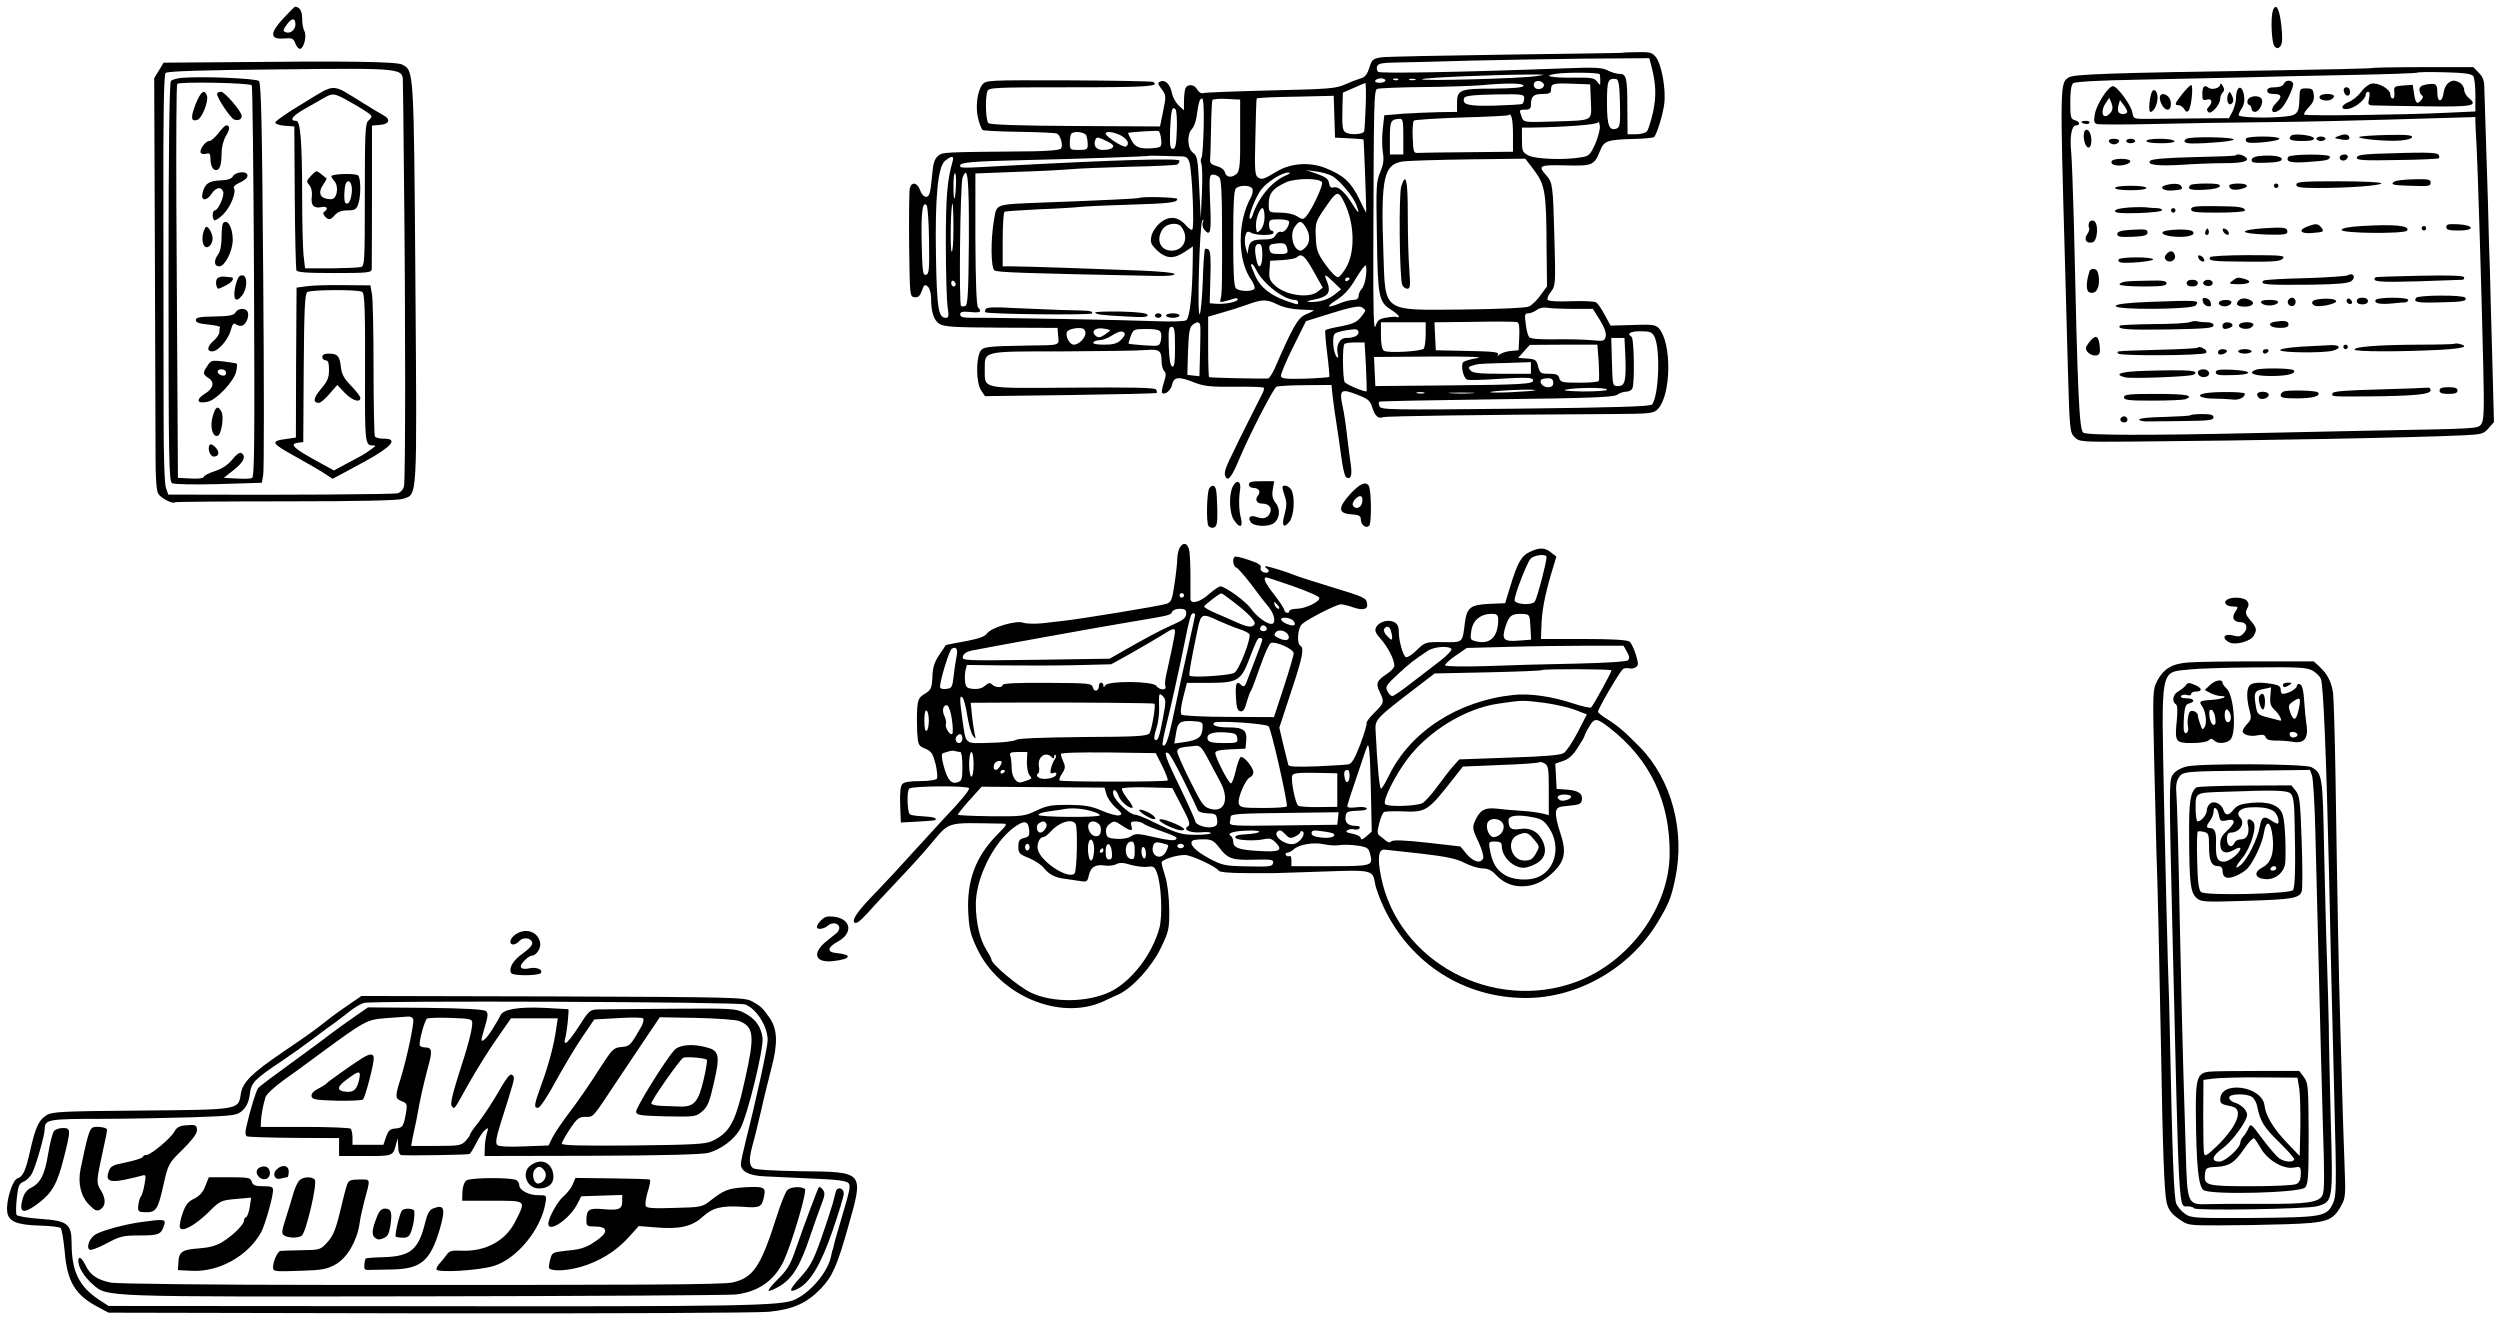 <?xml version="1.0" standalone="no"?>
<!DOCTYPE svg PUBLIC "-//W3C//DTD SVG 20010904//EN"
 "http://www.w3.org/TR/2001/REC-SVG-20010904/DTD/svg10.dtd">
<svg version="1.0" xmlns="http://www.w3.org/2000/svg"
 width="1117pt" height="590pt" viewBox="0 0 1117 590"
 preserveAspectRatio="xMidYMid meet">
<g transform="translate(0,590) scale(0.1,-0.1)"
fill="#000000" stroke="none">
<path d="M1267 5819 c-62 -66 -62 -96 0 -91 39 3 44 1 53 -23 6 -15 15 -25 22
-23 17 6 29 58 18 79 -6 10 -10 35 -10 57 0 34 -12 52 -33 52 -1 0 -24 -23
-50 -51z m53 -28 c0 -24 -23 -43 -43 -35 -14 5 -14 9 5 35 22 30 38 30 38 0z"/>
<path d="M10156 5855 c-12 -32 -7 -152 8 -164 10 -9 16 -8 25 3 9 11 10 36 4
92 -8 74 -23 103 -37 69z"/>
<path d="M7247 5664 c-1 -1 -234 -4 -517 -8 -283 -4 -534 -9 -557 -12 -38 -6
-43 -9 -55 -47 -9 -29 -20 -43 -38 -47 -14 -4 -45 -16 -70 -27 -41 -19 -74
-21 -333 -27 -158 -4 -294 -9 -301 -12 -8 -3 -19 3 -26 15 -13 25 -45 28 -54
5 -3 -9 -6 -34 -6 -57 l0 -40 -24 22 c-13 13 -27 38 -30 56 -8 38 -29 60 -51
51 -14 -5 -13 -10 5 -34 20 -27 21 -32 7 -98 l-14 -69 -378 2 c-251 1 -382 6
-389 13 -12 12 -15 116 -4 143 7 16 34 17 378 17 337 0 394 4 362 24 -5 3
-175 6 -377 7 -363 1 -369 1 -386 -19 -23 -30 -32 -103 -18 -154 6 -24 15 -46
20 -49 5 -3 80 -7 166 -8 86 -1 161 -5 166 -8 17 -10 28 -56 17 -67 -7 -7 -59
-11 -128 -12 -409 -4 -399 -3 -421 -21 -16 -14 -22 -34 -26 -83 -3 -36 -8 -73
-11 -82 -8 -28 -31 -21 -43 12 -12 35 -38 40 -46 8 -3 -13 -4 -126 -3 -253 3
-226 3 -230 24 -233 17 -2 24 5 33 29 9 27 13 30 26 19 8 -7 15 -29 15 -50 0
-63 12 -101 37 -117 20 -13 65 -16 276 -17 l252 -1 3 -37 c4 -43 11 -40 -138
-42 -184 -3 -199 -5 -211 -28 -19 -36 -17 -139 4 -171 l18 -27 381 5 c210 3
383 7 386 9 2 3 1 10 -3 16 -5 8 -112 10 -372 8 -415 -3 -393 -8 -393 83 0 82
-12 79 348 79 174 1 341 3 371 6 61 5 71 -2 71 -51 0 -17 5 -36 12 -43 9 -9 8
-21 -2 -52 -7 -22 -11 -42 -8 -45 12 -12 39 10 45 36 7 36 30 38 102 9 42 -16
72 -19 176 -18 69 1 128 -1 131 -4 3 -3 1 -14 -5 -25 -5 -10 -33 -65 -62 -123
-29 -58 -58 -116 -64 -130 -37 -73 -47 -101 -41 -116 11 -30 29 -8 66 82 45
106 148 306 163 316 6 3 63 7 128 7 l118 1 6 -57 c4 -32 11 -83 16 -113 5 -30
14 -95 21 -145 6 -49 16 -93 22 -97 20 -13 28 5 22 51 -4 25 -11 84 -17 131
-5 47 -14 109 -21 138 -15 70 -6 77 65 49 49 -19 59 -27 68 -57 13 -40 27 -52
49 -44 13 5 444 11 1021 14 178 1 188 3 207 23 59 64 62 294 4 360 -14 16 -30
18 -116 15 l-100 -3 -26 48 c-14 26 -31 52 -39 56 -7 5 -58 7 -112 5 -59 -2
-100 0 -104 6 -4 6 3 22 15 37 20 26 21 34 15 242 -6 232 -8 245 -35 276 -41
45 -33 49 85 46 122 -3 128 0 155 67 16 42 33 48 145 51 50 1 93 5 96 9 13 16
39 100 45 149 8 65 -12 175 -37 207 -17 22 -27 24 -84 23 -36 0 -67 -2 -68 -3z
m132 -61 c20 -80 22 -131 7 -203 -9 -40 -21 -78 -27 -86 -6 -8 -29 -14 -49
-14 l-38 0 -1 118 c0 136 -4 152 -36 152 -12 0 -36 7 -51 15 -24 13 -56 15
-184 10 -479 -18 -835 -24 -843 -16 -5 5 -7 17 -4 25 5 13 25 16 99 17 51 1
192 4 313 8 121 3 351 7 512 9 l292 2 10 -37z m-231 -35 c1 -5 2 -18 2 -30 0
-21 0 -21 -14 -3 -12 17 -26 19 -107 18 -98 -1 -140 8 -79 17 54 8 195 6 198
-2z m-283 -8 c-70 -11 -522 -23 -512 -14 7 7 311 20 482 21 74 0 76 0 30 -7z
m-675 -20 c0 -5 -12 -10 -26 -10 -14 0 -23 4 -19 10 3 6 15 10 26 10 10 0 19
-4 19 -10z m57 4 c-3 -3 -12 -4 -19 -1 -8 3 -5 6 6 6 11 1 17 -2 13 -5z m76
-1 c-7 -2 -19 -2 -25 0 -7 3 -2 5 12 5 14 0 19 -2 13 -5z m915 -104 c2 -92 0
-107 -14 -113 -34 -13 -44 12 -44 114 0 100 4 111 40 107 12 -2 16 -23 18
-108z m-340 84 c5 -17 -26 -29 -40 -15 -6 6 -7 15 -3 22 9 14 37 9 43 -7z
m-796 -95 c-2 -57 -5 -109 -7 -115 -5 -14 -63 -17 -82 -5 -15 9 -17 25 -15
113 l2 65 48 21 c26 12 49 21 52 22 3 1 4 -45 2 -101z m705 88 c-2 -7 -47 -11
-134 -12 -150 0 -163 -5 -163 -65 l0 -39 -77 -1 c-43 -1 -116 -4 -163 -7 l-85
-7 -7 -63 c-4 -34 -3 -82 1 -105 5 -32 2 -53 -12 -86 -18 -41 -19 -64 -15
-290 4 -271 8 -290 65 -326 18 -11 32 -24 33 -28 0 -5 -3 -6 -7 -4 -5 3 -26 2
-47 -2 -33 -5 -41 -11 -50 -38 -8 -25 -11 58 -10 335 2 686 3 719 18 725 8 3
99 7 203 8 103 1 220 5 258 8 117 11 196 10 192 -3z m301 -69 c3 -91 16 -84
-171 -90 -128 -4 -129 -4 -138 20 -12 33 -12 33 16 33 18 0 25 5 25 19 0 40
11 51 51 51 31 0 39 4 39 18 0 29 7 31 94 28 l81 -3 3 -76z m-298 14 c0 -11
-4 -22 -8 -25 -5 -3 -61 -6 -125 -8 -117 -3 -146 4 -135 34 4 10 39 14 137 16
124 2 131 1 131 -17z m-848 -83 l3 -93 63 -3 c34 -2 63 -4 64 -5 2 -2 14 -327
12 -327 -1 0 -16 29 -33 65 -36 73 -70 103 -151 135 -69 27 -154 21 -215 -16
-60 -36 -66 -38 -84 -27 -14 9 -16 32 -12 179 2 93 4 171 6 174 2 3 80 7 174
8 l170 4 3 -94z m-584 -49 c-2 -72 -6 -133 -10 -135 -4 -3 -4 -15 0 -27 4 -12
5 -71 2 -132 l-5 -110 -7 139 c-6 124 -8 139 -27 153 -26 17 -29 84 -5 107 8
9 17 33 20 53 9 66 14 83 25 83 6 0 9 -47 7 -131z m163 -31 c1 -128 -2 -160
-14 -173 -22 -21 -48 -19 -54 5 -3 12 -18 23 -37 28 -25 7 -31 13 -29 33 1 13
3 76 4 139 1 63 4 119 6 123 3 4 32 7 64 5 l60 -3 0 -157z m-283 21 c-2 -67
-6 -84 -18 -84 -12 0 -14 15 -12 85 4 90 9 107 24 92 5 -5 8 -47 6 -93z m1502
-19 l0 -78 -197 -2 c-109 -1 -209 -2 -223 -3 -24 -2 -25 0 -28 67 -2 38 1 72
5 77 4 4 100 10 213 14 112 3 206 8 209 10 13 14 21 -16 21 -85z m-490 -10 l0
-80 -30 0 -30 0 0 74 c0 75 4 83 43 85 15 1 17 -9 17 -79z m857 -34 c-22 -48
-28 -54 -63 -59 -74 -13 -203 -8 -234 8 -28 14 -30 20 -30 70 l0 55 43 0 c145
2 293 13 297 23 3 7 6 0 8 -16 2 -15 -8 -51 -21 -81z m-1939 22 c3 -35 2 -36
-36 -40 -57 -5 -80 3 -97 36 -8 15 -15 30 -15 32 0 3 117 11 135 9 6 -1 11
-18 13 -37z m-334 16 c3 -9 6 -27 6 -40 0 -21 -4 -24 -40 -24 -39 0 -40 1 -40
33 0 19 3 37 7 40 13 13 61 7 67 -9z m157 -1 c29 -18 37 -37 19 -48 -10 -6
-89 44 -90 58 0 13 41 7 71 -10z m-43 -37 c17 -13 -3 -26 -41 -26 -29 0 -43
19 -33 45 4 12 10 13 33 3 15 -7 34 -16 41 -22z m318 -55 c15 -1 24 -10 29
-28 12 -51 22 -289 12 -299 -3 -4 -16 5 -29 20 -35 40 -76 43 -116 9 -18 -16
-35 -42 -38 -60 -5 -27 -1 -36 27 -63 41 -37 74 -38 123 -5 l36 24 -1 -72 c-2
-143 -13 -247 -29 -258 -9 -5 -66 -7 -140 -4 -116 5 -699 16 -817 15 -41 0
-53 4 -53 15 0 12 10 14 45 11 45 -5 54 1 35 20 -7 7 -11 114 -12 305 l0 294
183 7 c101 3 211 9 243 12 33 3 151 8 263 11 112 2 208 7 213 10 6 4 10 11 10
17 0 12 -273 4 -764 -22 -220 -12 -216 -12 -216 0 0 15 49 19 300 25 227 5
543 16 547 19 1 1 83 -1 149 -3z m-1030 -23 c-24 -85 -30 -155 -30 -368 0
-129 4 -256 8 -282 6 -40 5 -48 -8 -48 -33 0 -40 41 -44 268 -5 269 8 408 41
434 30 24 41 22 33 -4z m2598 -38 c49 -65 55 -99 56 -337 l2 -183 -29 -39
c-15 -22 -39 -45 -53 -51 -15 -6 -133 -11 -295 -13 -363 -3 -345 -16 -354 253
-12 339 1 397 90 409 24 3 157 7 294 9 l250 3 39 -51z m-903 -26 c30 -15 95
-91 109 -129 16 -42 11 -43 -14 -2 -36 58 -65 85 -86 80 -13 -4 -19 1 -22 19
-2 18 -15 27 -53 41 l-50 17 45 -6 c25 -3 57 -12 71 -20z m-1680 -47 c-4 -74
-11 -72 -11 3 0 35 3 60 7 56 4 -3 6 -30 4 -59z m58 -245 c-2 -231 -5 -285
-16 -289 -8 -3 -16 -3 -19 0 -10 10 -4 545 7 574 23 61 29 -5 28 -285z m1414
293 c-62 -27 -122 -100 -147 -179 -4 -10 -9 -16 -12 -13 -9 8 26 97 51 130 26
34 93 76 120 76 14 0 11 -4 -12 -14z m-294 -9 c7 -8 11 -77 11 -202 1 -270 0
-317 -6 -338 -5 -16 -2 -18 19 -12 14 3 32 9 41 12 9 3 16 2 16 -4 0 -11 -60
-23 -100 -19 l-25 2 3 116 c3 81 0 119 -8 124 -6 4 -14 5 -16 2 -3 -3 -8 -68
-10 -144 -3 -76 -9 -142 -14 -147 -12 -12 0 407 12 419 6 6 7 4 2 -8 -3 -9 -1
-24 6 -32 28 -34 33 -15 27 115 -5 121 -4 130 13 130 9 0 23 -6 29 -14z m458
-21 c5 -15 -47 -126 -73 -154 -11 -12 -16 -12 -38 2 -15 10 -46 17 -76 17 -45
0 -50 2 -51 23 -3 60 12 82 76 112 43 20 154 20 162 0z m-311 -29 c3 -8 0 -25
-7 -38 -61 -109 -61 -282 2 -369 11 -16 17 -33 14 -39 -9 -14 -68 -13 -83 2
-9 9 -12 72 -12 223 0 151 3 214 12 223 17 17 67 15 74 -2z m424 -93 c31 -84
31 -185 0 -248 -14 -27 -32 -51 -41 -53 -9 -2 -31 20 -57 56 -36 51 -41 66
-43 123 -3 59 0 68 30 114 53 78 62 87 77 74 7 -6 23 -36 34 -66z m-1869 -138
c2 -131 0 -150 -14 -153 -14 -3 -16 15 -19 143 -3 139 4 188 22 168 5 -4 10
-75 11 -158z m109 53 c0 -62 -4 -108 -8 -102 -8 8 -4 214 4 214 2 0 4 -50 4
-112z m1390 53 c0 -24 -7 -46 -17 -57 -17 -17 -18 -17 -21 10 -4 31 15 86 29
86 5 0 9 -18 9 -39z m110 -22 c0 -22 -22 -50 -36 -45 -7 3 -18 -3 -24 -14 -8
-15 -21 -20 -53 -20 -51 0 -64 -8 -69 -40 l-4 -25 -8 28 c-5 15 -5 38 -2 52 5
21 10 24 26 15 24 -13 100 -13 100 0 0 6 -4 10 -10 10 -5 0 -10 11 -10 25 0
23 4 25 45 25 25 0 45 -5 45 -11z m74 -24 c20 -31 21 -69 0 -89 -8 -9 -18 -16
-22 -16 -33 1 -51 69 -28 105 21 31 30 31 50 0z m-557 3 c38 -48 14 -108 -42
-108 -52 0 -72 51 -39 98 17 24 65 30 81 10z m475 -103 c3 -17 -3 -20 -37 -20
-33 0 -41 4 -43 22 -3 18 2 22 30 25 38 4 45 0 50 -27z m-112 -25 c0 -51 -16
-68 -25 -27 -12 55 -9 77 10 77 11 0 15 -12 15 -50z m229 -72 l41 -73 -21 -17
c-39 -33 -145 -18 -193 27 -23 21 -27 32 -24 68 l3 42 55 3 c30 2 59 7 65 13
20 19 35 7 74 -63z m-254 2 c30 -59 123 -130 170 -130 8 0 15 -4 15 -10 0 -13
1 -13 -51 5 -72 25 -117 61 -139 109 -11 25 -20 47 -20 50 0 14 11 4 25 -24z
m488 -23 c-2 -23 -11 -49 -19 -58 -8 -8 -14 -23 -14 -32 0 -11 -8 -17 -24 -17
-13 0 -40 -7 -59 -15 -58 -24 -66 -17 -15 15 33 21 58 48 85 94 21 35 41 62
45 60 3 -2 4 -23 1 -47z m-143 -29 l32 -31 -29 -23 c-29 -23 -68 -35 -112 -33
-17 1 -12 4 18 10 70 14 81 32 56 92 -11 25 -1 21 35 -15z m70 18 c0 -3 -4 -8
-10 -11 -5 -3 -10 -1 -10 4 0 6 5 11 10 11 6 0 10 -2 10 -4z m-1760 -27 c0 -5
-4 -9 -10 -9 -5 0 -10 7 -10 16 0 8 5 12 10 9 6 -3 10 -10 10 -16z m1439 -90
c27 -13 66 -21 102 -22 32 -1 59 -3 59 -4 0 -2 -16 -9 -36 -18 -35 -15 -57
-53 -139 -242 -11 -24 -24 -43 -29 -44 -30 -2 -261 3 -264 6 -2 2 -4 63 -4
137 l0 133 58 17 c33 9 84 25 114 36 72 26 88 26 139 1z m391 -27 c-1 -4 -11
-19 -23 -33 -16 -19 -38 -28 -86 -37 -35 -6 -66 -14 -69 -17 -3 -3 1 -50 8
-105 7 -56 11 -103 9 -104 -2 -2 -51 -6 -109 -8 -87 -2 -105 0 -107 12 -1 8
23 67 55 130 l57 115 115 36 c79 25 121 33 133 27 9 -5 17 -12 17 -16z m930 8
l87 0 32 -51 c20 -33 29 -58 25 -73 -5 -20 -9 -21 -62 -16 -31 3 -105 5 -164
4 -70 -1 -111 2 -116 10 -5 6 -12 32 -15 59 -6 41 -4 47 11 47 10 0 27 7 38
15 11 9 30 13 48 10 16 -3 68 -5 116 -5z m-242 -124 l-3 -61 -35 -3 c-19 -2
-41 -9 -49 -15 -12 -9 -13 -9 -8 0 6 10 -26 13 -135 15 l-143 3 -3 62 -3 63
178 2 c98 2 184 1 191 -1 9 -2 12 -21 10 -65z m-1426 54 c2 -5 2 -59 0 -120
l-3 -111 -27 3 -27 3 3 105 c3 82 7 108 20 118 19 15 29 15 34 2z m1008 -42
c0 -29 -4 -58 -8 -65 -8 -13 -161 -22 -179 -10 -8 5 -13 31 -13 68 l0 59 100
0 100 0 0 -52z m-1520 4 c0 -22 -30 -52 -52 -52 -19 0 -39 36 -31 57 5 12 49
22 71 15 6 -2 12 -11 12 -20z m110 12 c0 -2 -11 -11 -25 -20 -20 -13 -28 -14
-40 -4 -22 19 -2 38 35 32 16 -2 30 -6 30 -8z m290 -75 c0 -68 -3 -90 -12 -87
-9 3 -14 33 -16 91 -2 73 0 87 13 87 12 0 15 -16 15 -91z m-64 66 c4 -8 3 -26
0 -39 -6 -23 -9 -23 -73 -19 -38 3 -69 6 -70 7 -2 1 3 17 9 34 12 31 14 32 71
32 42 0 59 -4 63 -15z m884 1 c0 -16 -21 -26 -56 -26 -28 0 -46 -34 -37 -71 4
-16 2 -21 -4 -14 -16 15 -23 93 -9 104 10 8 42 16 89 20 9 0 17 -5 17 -13z
m-1045 -5 c3 -6 -5 -19 -17 -30 -16 -16 -35 -21 -75 -21 -34 0 -52 4 -48 10 3
6 16 10 28 10 12 0 36 9 52 19 34 22 51 25 60 12z m2366 -13 c28 -52 22 -258
-9 -305 -6 -9 -157 -14 -610 -19 -556 -6 -602 -5 -608 10 -4 9 -5 19 -2 21 2
3 238 7 524 11 414 5 523 9 539 20 11 8 29 14 41 14 12 0 25 7 28 16 10 26 7
222 -4 229 -23 14 -7 25 40 25 41 0 51 -4 61 -22z m-129 -87 c4 -112 -1 -136
-32 -136 -25 0 -25 0 -28 108 l-3 107 30 0 29 0 4 -79z m-1159 -48 c3 -60 4
-109 3 -111 -6 -6 -91 30 -98 41 -9 15 -11 161 -1 170 3 4 25 7 48 7 l42 0 6
-107z m1040 20 c2 -43 3 -81 0 -85 -2 -5 -42 -8 -87 -8 -75 0 -84 2 -89 20 -4
16 -14 20 -46 20 -37 0 -41 3 -49 33 -7 29 -12 32 -48 35 l-41 3 26 29 26 29
151 1 151 0 6 -77z m-542 17 c-29 -4 -58 -13 -63 -18 -13 -13 0 -72 17 -78 7
-3 69 -2 137 3 130 8 158 7 158 -7 0 -16 -54 -19 -380 -22 l-325 -3 -3 65 -3
65 258 2 c163 1 238 -2 204 -7z m239 -44 l0 -26 -129 0 c-102 0 -131 3 -141
15 -13 15 -11 17 28 27 7 2 64 5 127 6 l115 4 0 -26z m100 -66 c0 -14 -7 -20
-24 -20 -23 0 -41 22 -29 34 4 3 17 6 30 6 16 0 23 -6 23 -20z m240 -31 c0 -5
-47 -8 -107 -8 -62 1 -95 4 -78 8 47 10 185 11 185 0z m-321 -3 c-2 -2 -56 -6
-119 -9 -63 -2 -97 -1 -75 3 41 7 202 13 194 6z m-496 -13 c-7 -2 -21 -2 -30
0 -10 3 -4 5 12 5 17 0 24 -2 18 -5z m215 0 c-27 -2 -69 -2 -95 0 -27 2 -5 3
47 3 52 0 74 -1 48 -3z"/>
<path d="M5088 5015 c-3 -2 -154 -10 -428 -20 -220 -9 -206 -4 -219 -79 -15
-87 -14 -211 2 -224 11 -9 125 -13 727 -25 43 -1 76 2 78 8 1 6 -57 12 -150
16 -170 7 -522 19 -580 19 l-38 0 0 119 c0 66 4 122 8 125 4 2 75 7 157 11 83
3 161 8 175 10 14 2 111 7 215 10 195 6 225 10 225 26 0 8 -163 12 -172 4z"/>
<path d="M4405 4520 c-4 -6 -5 -13 -3 -15 9 -9 478 -14 478 -5 0 12 -3 12
-140 15 -58 2 -155 6 -217 9 -77 5 -113 3 -118 -4z"/>
<path d="M4893 4503 c10 -9 25 -11 140 -17 76 -5 98 -3 94 7 -2 8 -39 13 -122
15 -66 1 -116 -1 -112 -5z"/>
<path d="M5160 4490 c0 -5 7 -10 15 -10 8 0 15 5 15 10 0 6 -7 10 -15 10 -8 0
-15 -4 -15 -10z"/>
<path d="M5210 4490 c0 -5 14 -10 30 -10 17 0 30 5 30 10 0 6 -13 10 -30 10
-16 0 -30 -4 -30 -10z"/>
<path d="M6261 5068 c-12 -36 -8 -411 4 -440 4 -10 14 -18 23 -18 13 0 14 12
9 83 -4 45 -7 155 -7 245 0 160 -8 195 -29 130z"/>
<path d="M1003 5622 l-272 -2 -21 -35 -21 -34 3 -778 c1 -428 3 -841 3 -918 0
-92 4 -147 12 -161 12 -20 66 -48 76 -38 2 2 225 4 495 4 326 0 501 4 522 11
66 23 63 -24 56 967 -7 959 -7 945 -58 973 -24 14 -243 17 -795 11z m797 -90
c1 -20 3 -212 5 -427 7 -608 7 -1350 0 -1378 -4 -15 -16 -28 -29 -31 -19 -5
-523 -8 -917 -6 l-107 0 -10 28 c-7 16 -11 143 -11 327 0 165 -1 574 -1 909
-1 432 2 612 10 620 8 8 165 13 508 16 559 6 552 6 552 -58z"/>
<path d="M810 5552 c-19 -2 -40 -8 -46 -13 -7 -6 -11 -271 -11 -899 0 -806 2
-892 16 -899 9 -5 103 -7 208 -4 l193 6 6 35 c4 19 4 420 0 891 -5 674 -9 859
-19 869 -13 12 -259 22 -347 14z m315 -33 c3 -4 8 -399 10 -878 3 -713 2 -873
-9 -877 -7 -3 -39 -4 -70 -2 l-56 3 44 35 c45 35 57 62 34 76 -7 4 -23 -7 -40
-29 -19 -24 -45 -41 -78 -52 -28 -9 -50 -21 -50 -26 0 -6 -25 -9 -57 -7 l-58
3 -2 350 c-1 193 -3 586 -5 875 -1 289 0 530 4 535 7 11 322 5 333 -6z"/>
<path d="M873 5432 c-22 -57 -20 -78 10 -67 20 8 49 82 42 106 -11 34 -29 20
-52 -39z"/>
<path d="M970 5480 c0 -18 60 -108 76 -114 18 -7 34 0 34 16 0 19 -75 107 -92
108 -10 0 -18 -4 -18 -10z"/>
<path d="M976 5305 c-15 -19 -33 -35 -41 -35 -17 0 -46 -40 -38 -53 3 -5 14
-7 24 -4 15 4 19 0 19 -18 0 -33 10 -55 25 -55 17 0 25 23 25 76 0 25 8 57 19
76 19 30 19 48 2 48 -5 0 -21 -16 -35 -35z"/>
<path d="M1041 5113 c-6 -12 -24 -18 -56 -19 -52 -2 -70 -15 -80 -56 -9 -37
18 -38 41 -3 19 28 42 33 51 9 7 -18 -22 -84 -37 -84 -11 0 -14 -33 -3 -44 4
-3 22 8 40 26 33 32 60 99 48 118 -3 6 7 15 22 22 31 14 44 28 37 40 -9 15
-53 8 -63 -9z"/>
<path d="M997 4903 c-4 -3 -7 -32 -7 -63 0 -34 -6 -64 -15 -76 -21 -28 -19
-54 5 -54 25 0 59 68 60 117 0 56 -23 97 -43 76z"/>
<path d="M918 4884 c-26 -45 -11 -108 18 -83 8 6 14 21 14 33 0 26 -24 63 -32
50z"/>
<path d="M970 4655 c-9 -11 -4 -45 7 -45 2 0 17 7 33 15 28 14 40 34 23 36 -5
0 -18 2 -31 3 -12 2 -27 -3 -32 -9z"/>
<path d="M1052 4623 c-13 -59 0 -80 29 -44 25 31 26 91 1 91 -14 0 -21 -12
-30 -47z"/>
<path d="M1052 4504 c-7 -13 -27 -17 -93 -18 -67 -1 -84 -4 -84 -16 0 -11 15
-16 55 -20 30 -3 54 -8 53 -12 -2 -5 -3 -15 -3 -23 0 -8 -11 -25 -25 -37 -29
-25 -33 -48 -7 -48 26 0 71 51 83 94 8 29 13 35 23 27 8 -6 21 -9 30 -5 18 7
32 47 21 63 -10 17 -43 13 -53 -5z"/>
<path d="M927 4266 c-22 -32 -21 -38 3 -54 31 -19 24 -48 -16 -72 -41 -26 -33
-46 14 -35 39 8 117 91 127 134 4 18 5 34 3 36 -1 2 -28 6 -59 10 -52 6 -57 5
-72 -19z m83 -32 c0 -9 -7 -14 -17 -12 -25 5 -28 28 -4 28 12 0 21 -6 21 -16z"/>
<path d="M950 4038 c-13 -45 0 -93 23 -85 16 5 29 85 16 108 -15 29 -27 23
-39 -23z"/>
<path d="M936 3911 c-10 -16 3 -51 19 -51 24 0 28 21 7 42 -13 13 -22 16 -26
9z"/>
<path d="M1358 5441 c-70 -42 -127 -81 -128 -88 0 -7 18 -13 43 -15 l42 -3 2
-315 c1 -173 5 -320 7 -327 4 -10 45 -13 171 -13 150 0 165 2 166 18 0 9 1
157 1 329 l0 312 36 3 c41 3 49 24 17 42 -11 6 -54 31 -95 57 -143 88 -117 88
-262 0z m184 16 c76 -42 118 -69 118 -77 0 -4 -7 -13 -15 -20 -13 -11 -15 -60
-15 -331 0 -294 -1 -318 -17 -322 -10 -3 -70 -5 -134 -6 l-116 0 -7 61 c-3 33
-6 151 -6 262 0 240 -8 336 -26 336 -33 0 -19 21 33 51 32 18 72 41 88 50 40
23 46 23 97 -4z"/>
<path d="M1390 5115 c-21 -22 -22 -26 -8 -42 9 -11 14 -31 11 -52 -5 -39 10
-54 45 -46 22 5 31 -8 12 -20 -8 -5 -7 -11 1 -21 16 -19 26 -18 46 6 12 13 30
20 55 20 32 0 40 4 48 26 13 34 13 117 0 130 -10 10 -108 8 -119 -2 -2 -2 3
-12 12 -22 23 -25 13 -82 -13 -82 -50 0 -63 27 -34 68 9 13 14 24 13 25 -2 1
-13 10 -25 20 -20 16 -21 16 -44 -8z m182 -71 c-3 -40 -16 -63 -29 -50 -8 7
-5 74 3 88 13 21 29 -2 26 -38z"/>
<path d="M1370 4621 l-45 -6 -2 -335 -1 -335 -41 -6 c-75 -10 -71 -18 39 -79
41 -23 96 -54 121 -70 l45 -29 55 29 c30 16 72 39 94 51 116 64 145 99 81 99
-19 0 -38 4 -41 10 -3 5 -6 142 -6 302 0 161 -3 311 -7 333 l-7 40 -120 1
c-66 1 -140 -1 -165 -5z m248 -25 c12 -7 14 -81 13 -406 -1 -255 1 -280 31
-280 20 0 19 -1 -3 -17 -13 -10 -33 -23 -44 -29 -11 -6 -43 -23 -71 -38 l-52
-28 -53 29 c-129 70 -150 89 -106 95 l22 3 2 330 c2 266 5 332 16 340 15 11
227 12 245 1z"/>
<path d="M1440 4305 c0 -8 7 -15 15 -15 11 0 15 -11 15 -43 0 -35 -7 -51 -36
-85 -34 -40 -37 -62 -9 -62 7 0 29 18 47 40 l35 40 33 -35 c34 -35 70 -46 70
-23 0 7 -19 31 -41 54 -32 33 -43 52 -46 86 -6 48 -15 58 -55 58 -18 0 -28 -5
-28 -15z"/>
<path d="M10599 5596 c-2 -2 -188 -6 -414 -10 -762 -12 -918 -17 -942 -32 -39
-24 -39 -32 -17 -814 3 -102 9 -317 13 -478 8 -283 9 -294 30 -315 21 -21 27
-22 259 -20 525 4 1279 18 1477 28 83 4 92 6 114 32 l24 27 -8 301 c-5 165 -9
334 -10 375 -2 41 -6 181 -9 310 -4 129 -9 285 -11 345 -2 61 -4 132 -5 158 0
37 -6 53 -25 72 l-24 25 -224 0 c-123 0 -226 -2 -228 -4z m452 -37 c5 -7 9
-46 9 -85 l0 -72 -132 -6 c-183 -9 -626 -15 -633 -8 -3 3 6 18 21 33 18 19 25
35 22 55 -3 25 -7 29 -33 29 -28 0 -30 -2 -31 -40 -2 -77 -7 -82 -92 -88 -74
-5 -171 -1 -179 7 -3 2 3 16 12 30 12 18 15 36 11 61 -10 53 -36 39 -36 -19 0
-13 -7 -37 -15 -54 l-16 -30 -142 -1 c-78 -1 -169 -2 -202 -2 -84 -1 -82 -2
-88 30 -7 34 -68 116 -86 116 -21 0 -73 -80 -81 -124 -6 -33 -4 -41 9 -45 9
-3 124 -3 256 0 132 3 350 7 485 8 213 2 378 6 848 20 l102 3 0 -26 c0 -14 3
-57 5 -96 5 -82 22 -636 30 -985 5 -200 3 -248 -8 -264 -16 -22 -5 -21 -492
-30 -176 -4 -410 -9 -520 -11 -482 -11 -752 -10 -767 2 -18 15 -25 160 -42
938 -4 143 -9 286 -12 317 -7 68 2 118 22 118 21 0 17 17 -6 23 -18 5 -20 14
-20 80 0 49 4 78 13 85 8 7 117 13 292 16 154 3 363 8 465 10 102 3 318 8 480
11 162 3 296 8 299 10 2 3 58 4 123 2 91 -2 122 -7 129 -18z m-1617 -157 c-6
-9 -16 -18 -22 -20 -21 -7 -24 25 -6 54 l18 27 10 -23 c6 -14 6 -27 0 -38z
m70 -4 c-7 -11 -32 -10 -39 2 -3 6 -3 20 1 32 l6 21 18 -24 c10 -13 16 -27 14
-31z"/>
<path d="M10204 5525 c-4 -9 -19 -15 -40 -15 -24 0 -34 -5 -34 -15 0 -10 10
-15 30 -15 35 0 38 -12 10 -40 -34 -34 -16 -57 20 -27 22 18 63 104 55 116 -9
16 -35 13 -41 -4z"/>
<path d="M10938 5528 c-9 -7 -18 -26 -20 -42 -5 -44 -28 -46 -28 -2 0 41 -5
45 -47 39 -24 -4 -33 -11 -33 -24 0 -10 5 -21 10 -24 8 -5 7 -11 -1 -21 -19
-23 -26 -17 -33 27 l-6 40 -43 -3 c-39 -3 -42 -5 -39 -30 2 -16 -1 -28 -7 -28
-6 0 -11 8 -11 18 0 24 -55 55 -85 48 -13 -3 -34 -20 -46 -37 -12 -17 -37 -38
-56 -45 -39 -17 -35 -39 6 -29 30 8 71 43 71 62 0 7 5 13 11 13 7 0 8 -11 4
-30 -6 -26 -4 -30 17 -31 13 -1 116 -2 231 -4 215 -3 240 2 199 36 -12 9 -22
26 -22 38 0 11 -9 25 -19 31 -25 13 -34 13 -53 -2z"/>
<path d="M9920 5523 c0 -17 -39 -27 -54 -14 -17 14 -26 4 -26 -31 0 -25 3 -28
20 -23 23 7 28 -13 8 -33 -9 -9 -9 -15 -1 -23 12 -12 53 33 53 60 0 10 5 22
11 28 8 8 8 16 0 30 -6 10 -11 13 -11 6z"/>
<path d="M9751 5481 c-35 -44 -37 -51 -16 -51 7 0 18 -8 24 -17 6 -12 13 -15
19 -8 13 13 23 115 12 115 -4 0 -22 -18 -39 -39z"/>
<path d="M10472 5493 c5 -25 28 -28 28 -4 0 12 -6 21 -16 21 -9 0 -14 -7 -12
-17z"/>
<path d="M9616 5492 c-12 -20 -18 -92 -8 -92 15 0 32 33 32 64 0 26 -15 43
-24 28z"/>
<path d="M9955 5478 c-10 -26 2 -55 17 -40 8 8 8 18 1 34 -10 21 -12 21 -18 6z"/>
<path d="M9650 5464 c0 -24 19 -54 35 -54 18 0 20 41 3 58 -17 17 -38 15 -38
-4z"/>
<path d="M10365 5470 c-8 -12 17 -23 41 -18 10 1 19 9 22 16 5 15 -54 17 -63
2z"/>
<path d="M10043 5453 c-4 -9 -1 -19 5 -21 7 -2 12 -10 12 -18 0 -8 7 -14 15
-14 18 0 38 37 31 56 -8 20 -55 18 -63 -3z"/>
<path d="M9300 5356 c0 -9 30 -14 35 -6 4 6 -3 10 -14 10 -12 0 -21 -2 -21 -4z"/>
<path d="M9310 5293 c0 -16 5 -35 10 -43 14 -23 29 0 23 38 -6 40 -33 44 -33
5z"/>
<path d="M10237 5294 c-17 -17 -3 -24 49 -24 40 0 55 4 52 13 -5 13 -89 22
-101 11z"/>
<path d="M10445 5291 c-17 -7 -16 -9 10 -13 33 -7 48 -2 40 13 -7 11 -22 11
-50 0z"/>
<path d="M10543 5289 c-23 -8 117 -22 181 -17 27 2 51 8 53 15 3 9 -24 12
-106 10 -60 -1 -118 -5 -128 -8z"/>
<path d="M9769 5280 c-19 -12 -7 -21 27 -21 76 0 180 10 184 17 7 12 -193 15
-211 4z"/>
<path d="M10035 5281 c-3 -5 0 -13 5 -16 16 -10 151 5 144 16 -7 12 -141 12
-149 0z"/>
<path d="M10350 5280 c0 -5 9 -10 20 -10 11 0 20 5 20 10 0 6 -9 10 -20 10
-11 0 -20 -4 -20 -10z"/>
<path d="M9423 5268 c2 -7 12 -13 22 -13 10 0 20 6 23 13 2 7 -6 12 -23 12
-17 0 -25 -5 -22 -12z"/>
<path d="M9500 5270 c0 -5 9 -10 20 -10 11 0 20 5 20 10 0 6 -9 10 -20 10 -11
0 -20 -4 -20 -10z"/>
<path d="M9590 5270 c0 -6 29 -10 66 -10 41 0 63 4 59 10 -3 6 -33 10 -66 10
-33 0 -59 -4 -59 -10z"/>
<path d="M10618 5213 c-67 -3 -88 -7 -88 -18 0 -11 32 -13 181 -10 99 1 183 5
186 8 3 3 2 10 -2 16 -6 11 -71 11 -277 4z"/>
<path d="M9989 5206 c-2 -3 -86 -6 -187 -8 -117 -3 -186 -8 -194 -16 -19 -19
34 -25 145 -18 56 4 141 7 189 7 85 0 116 11 87 30 -15 9 -33 12 -40 5z"/>
<path d="M10088 5202 c-16 -2 -28 -9 -28 -18 0 -11 14 -13 68 -11 48 2 67 6
67 16 0 14 -49 20 -107 13z"/>
<path d="M10224 5199 c-13 -22 11 -28 84 -23 88 6 102 9 102 24 0 13 -178 12
-186 -1z"/>
<path d="M10455 5201 c-3 -5 -1 -12 5 -16 12 -7 30 2 30 16 0 12 -27 12 -35 0z"/>
<path d="M9435 5180 c-3 -6 0 -13 9 -16 23 -9 69 0 74 14 5 15 -74 17 -83 2z"/>
<path d="M10699 5089 c-22 -13 -8 -17 66 -19 93 -3 95 -2 95 16 0 12 -13 15
-74 13 -41 -1 -80 -5 -87 -10z"/>
<path d="M10260 5075 c0 -12 18 -15 98 -15 135 0 282 11 282 21 0 5 -85 9
-190 9 -162 0 -190 -2 -190 -15z"/>
<path d="M9677 5073 c-34 -9 -11 -28 29 -24 44 3 49 6 39 20 -6 11 -35 13 -68
4z"/>
<path d="M9787 5073 c-18 -18 -1 -24 60 -21 42 2 68 8 71 16 3 9 -14 12 -60
12 -36 0 -68 -3 -71 -7z"/>
<path d="M9960 5071 c0 -17 19 -23 50 -16 43 9 37 25 -10 25 -22 0 -40 -4 -40
-9z"/>
<path d="M10160 5070 c0 -5 5 -10 10 -10 6 0 10 5 10 10 0 6 -4 10 -10 10 -5
0 -10 -4 -10 -10z"/>
<path d="M9450 5060 c0 -6 30 -10 70 -10 40 0 70 4 70 10 0 6 -30 10 -70 10
-40 0 -70 -4 -70 -10z"/>
<path d="M9513 4973 c-40 -3 -63 -8 -63 -16 0 -9 28 -11 105 -9 58 2 105 7
105 13 0 5 -10 9 -22 9 -13 0 -32 2 -43 3 -11 2 -48 2 -82 0z"/>
<path d="M9790 4965 c0 -13 20 -15 120 -15 66 0 120 4 120 9 0 16 -25 19 -134
20 -88 1 -106 -2 -106 -14z"/>
<path d="M9700 4960 c0 -5 5 -10 10 -10 6 0 10 5 10 10 0 6 -4 10 -10 10 -5 0
-10 -4 -10 -10z"/>
<path d="M9334 4905 c-3 -8 -3 -18 0 -23 3 -5 -1 -18 -8 -28 -17 -23 -4 -44
23 -37 24 6 29 88 5 97 -8 3 -17 -1 -20 -9z"/>
<path d="M10307 4887 c-41 -16 -27 -33 24 -28 52 4 56 6 39 26 -14 17 -24 17
-63 2z"/>
<path d="M10551 4890 c-55 -3 -86 -9 -89 -17 -5 -16 283 -19 293 -3 14 22 -57
29 -204 20z"/>
<path d="M10930 4886 c0 -13 12 -16 56 -16 73 0 70 24 -4 28 -42 2 -52 0 -52
-12z"/>
<path d="M10112 4880 c-45 -3 -82 -9 -82 -15 0 -6 40 -11 95 -13 77 -2 95 0
95 12 0 20 -14 22 -108 16z"/>
<path d="M10820 4880 c0 -5 5 -10 10 -10 6 0 10 5 10 10 0 6 -4 10 -10 10 -5
0 -10 -4 -10 -10z"/>
<path d="M9518 4873 c-43 -3 -58 -8 -58 -19 0 -12 13 -14 68 -12 50 2 67 7 67
17 0 17 -4 18 -77 14z"/>
<path d="M9697 4872 c-59 -5 -40 -27 28 -30 53 -3 88 9 72 24 -8 8 -52 11
-100 6z"/>
<path d="M9856 4871 c-4 -7 -5 -15 -2 -18 9 -9 19 4 14 18 -4 11 -6 11 -12 0z"/>
<path d="M9932 4869 c2 -7 10 -15 17 -17 8 -3 12 1 9 9 -2 7 -10 15 -17 17 -8
3 -12 -1 -9 -9z"/>
<path d="M9680 4765 c-10 -11 -10 -19 -2 -27 15 -15 44 -2 40 19 -4 23 -22 27
-38 8z"/>
<path d="M9822 4749 c2 -7 10 -15 17 -17 8 -3 12 1 9 9 -2 7 -10 15 -17 17 -8
3 -12 -1 -9 -9z"/>
<path d="M9875 4751 c-10 -17 8 -19 161 -20 124 -1 153 1 164 14 11 13 -6 15
-153 15 -92 0 -168 -4 -172 -9z"/>
<path d="M9466 4741 c-3 -5 0 -11 7 -13 23 -7 147 4 147 13 0 12 -147 12 -154
0z"/>
<path d="M9336 4688 c-16 -48 -16 -89 -1 -94 27 -11 46 16 43 60 -2 29 -8 42
-21 44 -9 2 -19 -2 -21 -10z"/>
<path d="M10490 4670 c-8 -4 -95 -10 -193 -13 -98 -2 -181 -7 -184 -11 -18
-18 12 -20 218 -18 117 2 160 6 175 16 22 17 8 40 -16 26z"/>
<path d="M10614 4661 c-20 -20 13 -23 189 -18 105 4 195 7 200 7 4 0 7 5 7 11
0 7 -60 10 -196 7 -108 -2 -198 -5 -200 -7z"/>
<path d="M9974 4645 c-18 -13 -15 -14 29 -15 49 0 63 13 25 24 -31 8 -32 8
-54 -9z"/>
<path d="M9498 4642 c-16 -2 -28 -8 -28 -13 0 -5 47 -9 105 -9 83 0 105 3 105
14 0 11 -17 14 -77 12 -43 0 -90 -2 -105 -4z"/>
<path d="M9770 4635 c0 -9 9 -15 25 -15 16 0 25 6 25 15 0 9 -9 15 -25 15 -16
0 -25 -6 -25 -15z"/>
<path d="M9845 4640 c-8 -12 20 -24 35 -15 6 3 8 11 5 16 -8 12 -32 12 -40 -1z"/>
<path d="M10795 4569 c-13 -19 5 -23 107 -20 104 2 122 6 113 21 -8 13 -213
12 -220 -1z"/>
<path d="M9842 4554 c2 -11 11 -20 22 -22 13 -3 17 1 14 14 -2 11 -11 20 -22
22 -13 3 -17 -1 -14 -14z"/>
<path d="M10001 4556 c-14 -17 -4 -26 30 -26 31 0 46 15 27 27 -22 13 -45 13
-57 -1z"/>
<path d="M10224 4559 c-10 -17 13 -36 27 -22 12 12 4 33 -11 33 -5 0 -12 -5
-16 -11z"/>
<path d="M10353 4562 c-26 -4 -30 -20 -9 -28 21 -8 98 9 94 21 -3 10 -45 14
-85 7z"/>
<path d="M10486 4562 c-3 -6 -1 -14 5 -17 15 -10 25 3 12 16 -7 7 -13 7 -17 1z"/>
<path d="M10530 4555 c0 -9 9 -15 25 -15 16 0 25 6 25 15 0 9 -9 15 -25 15
-16 0 -25 -6 -25 -15z"/>
<path d="M10615 4560 c-10 -15 17 -21 71 -16 27 3 55 5 62 5 6 1 12 6 12 11 0
13 -137 13 -145 0z"/>
<path d="M9601 4551 c-101 -4 -146 -10 -148 -18 -7 -19 342 -16 357 2 20 24
12 24 -209 16z"/>
<path d="M9915 4550 c-8 -13 20 -24 40 -16 8 3 15 10 15 16 0 13 -47 13 -55 0z"/>
<path d="M10103 4548 c2 -7 19 -13 37 -13 18 0 35 6 38 13 2 8 -9 12 -38 12
-29 0 -40 -4 -37 -12z"/>
<path d="M9785 4461 c-11 -5 -85 -9 -164 -9 -79 -1 -146 -4 -149 -7 -16 -16
32 -20 216 -17 167 3 202 6 202 18 0 9 -11 14 -29 14 -16 0 -35 2 -43 4 -7 3
-22 1 -33 -3z"/>
<path d="M10167 4463 c-42 -6 -27 -28 19 -28 28 0 39 4 39 15 0 16 -15 19 -58
13z"/>
<path d="M9930 4445 c0 -16 9 -19 34 -9 20 8 11 24 -15 24 -10 0 -19 -7 -19
-15z"/>
<path d="M10005 4450 c-8 -12 17 -23 41 -18 10 1 19 9 22 16 5 15 -54 17 -63
2z"/>
<path d="M9341 4379 c-11 -13 -21 -28 -21 -35 0 -18 27 -36 47 -32 14 3 17 11
15 38 -5 48 -16 56 -41 29z"/>
<path d="M10967 4364 c-2 -2 -75 -4 -163 -4 -180 -1 -284 -9 -284 -22 0 -10
209 -10 383 -1 101 6 131 14 88 26 -11 3 -22 3 -24 1z"/>
<path d="M10280 4351 c-56 -4 -94 -10 -92 -16 3 -11 192 -13 235 -2 40 11 33
27 -10 25 -21 -1 -81 -4 -133 -7z"/>
<path d="M10470 4350 c0 -5 5 -10 10 -10 6 0 10 5 10 10 0 6 -4 10 -10 10 -5
0 -10 -4 -10 -10z"/>
<path d="M9819 4346 c-2 -2 -83 -7 -179 -9 -203 -6 -183 -5 -175 -17 7 -11
380 -9 391 3 5 4 2 12 -6 17 -17 11 -25 12 -31 6z"/>
<path d="M9910 4326 c0 -9 7 -12 20 -9 11 3 20 9 20 14 0 5 -9 9 -20 9 -11 0
-20 -6 -20 -14z"/>
<path d="M10000 4330 c0 -5 14 -10 30 -10 17 0 30 5 30 10 0 6 -13 10 -30 10
-16 0 -30 -4 -30 -10z"/>
<path d="M10110 4330 c0 -5 4 -10 9 -10 6 0 13 5 16 10 3 6 -1 10 -9 10 -9 0
-16 -4 -16 -10z"/>
<path d="M10079 4248 c-40 -15 -7 -28 69 -28 73 0 114 11 100 26 -10 9 -144
11 -169 2z"/>
<path d="M9583 4243 c-107 -3 -143 -15 -88 -29 28 -7 292 3 306 12 31 19 -17
23 -218 17z"/>
<path d="M9820 4236 c0 -16 19 -25 38 -19 22 8 13 33 -13 33 -15 0 -25 -6 -25
-14z"/>
<path d="M9900 4236 c0 -11 15 -14 73 -12 40 0 72 5 72 11 0 6 -33 11 -72 13
-58 2 -73 0 -73 -12z"/>
<path d="M10631 4160 c-151 -4 -205 -8 -209 -17 -5 -16 -12 -15 173 -14 193 2
265 9 265 27 0 8 -6 13 -12 12 -7 -1 -105 -5 -217 -8z"/>
<path d="M10900 4155 c0 -11 11 -15 40 -15 29 0 40 4 40 15 0 11 -11 15 -40
15 -29 0 -40 -4 -40 -15z"/>
<path d="M10207 4152 c-9 -2 -17 -10 -17 -18 0 -11 16 -14 73 -14 71 0 109 11
93 27 -8 8 -115 11 -149 5z"/>
<path d="M9853 4143 c-44 -8 -22 -23 35 -24 31 0 70 -2 87 -4 28 -4 55 9 55
26 0 9 -134 10 -177 2z"/>
<path d="M10087 4143 c-4 -3 -2 -12 4 -19 13 -16 54 0 44 17 -7 10 -38 12 -48
2z"/>
<path d="M9490 4125 c0 -13 21 -15 129 -15 71 0 136 3 145 6 43 17 3 24 -129
24 -122 0 -145 -2 -145 -15z"/>
<path d="M9788 4045 c-2 -3 -56 -6 -119 -8 -68 -1 -113 -6 -111 -12 1 -5 20
-9 42 -8 22 0 96 1 165 2 104 1 125 4 125 16 0 11 -12 15 -48 15 -27 0 -51 -2
-54 -5z"/>
<path d="M9475 4031 c-7 -12 12 -24 25 -16 11 7 4 25 -10 25 -5 0 -11 -4 -15
-9z"/>
<path d="M5509 3728 c-19 -34 -17 -120 4 -151 25 -38 41 -35 32 6 -10 36 -11
88 -4 131 5 36 -15 45 -32 14z"/>
<path d="M5580 3735 c0 -8 9 -15 19 -15 26 0 36 -17 21 -35 -14 -17 -5 -35 18
-35 29 0 45 -16 38 -38 -9 -26 -30 -34 -61 -22 -29 11 -43 -3 -25 -25 15 -18
80 -20 102 -2 26 20 30 62 8 89 -14 19 -18 34 -13 62 l6 36 -57 0 c-43 0 -56
-3 -56 -15z"/>
<path d="M6033 3693 c-56 -62 -55 -87 5 -91 33 -2 42 -7 42 -21 0 -27 24 -45
38 -29 11 14 9 158 -2 177 -14 22 -40 10 -83 -36z m52 -42 c-7 -22 -29 -28
-40 -10 -9 14 26 52 38 40 5 -5 6 -18 2 -30z"/>
<path d="M5403 3718 c-11 -18 -14 -150 -4 -167 5 -8 16 -11 25 -8 13 5 16 21
15 79 -1 40 -3 81 -6 91 -5 20 -19 22 -30 5z"/>
<path d="M5730 3721 c0 -4 5 -22 11 -40 9 -24 8 -43 -1 -77 -15 -53 -6 -68 21
-35 21 26 26 109 9 142 -11 19 -40 27 -40 10z"/>
<path d="M5270 3451 c-5 -11 -10 -32 -10 -47 0 -16 -5 -65 -12 -111 -11 -74
-14 -83 -37 -91 -25 -9 -385 -68 -461 -76 -19 -2 -62 -7 -95 -11 -33 -3 -71
-2 -84 3 -32 11 -140 -21 -161 -48 -14 -18 -38 -25 -155 -46 -16 -3 -30 -6
-30 -7 0 -1 -13 -21 -29 -44 -21 -31 -29 -56 -30 -98 -3 -51 -6 -58 -34 -75
-27 -16 -31 -26 -34 -67 -2 -26 -1 -74 0 -106 4 -56 6 -60 36 -72 28 -12 34
-22 46 -68 7 -30 10 -60 6 -66 -4 -6 -36 -11 -75 -11 -47 0 -72 -4 -80 -14 -8
-9 -11 -43 -9 -93 l3 -78 75 4 c41 2 77 5 79 7 9 9 -8 14 -57 17 -28 1 -54 5
-57 9 -12 12 -14 108 -2 115 19 12 267 13 267 1 0 -12 -37 -56 -115 -138 -28
-30 -92 -100 -142 -155 -49 -55 -118 -129 -152 -164 -89 -91 -116 -130 -103
-143 7 -7 24 5 59 43 26 30 85 92 129 139 45 47 109 117 141 155 103 120 67
109 333 105 23 0 21 -4 -27 -52 -94 -97 -133 -202 -127 -340 4 -80 10 -103 39
-165 99 -211 369 -325 563 -238 17 8 49 23 70 32 64 31 148 123 190 210 35 74
37 83 36 173 -1 56 -8 115 -18 145 -9 28 -16 55 -16 61 0 13 65 34 104 34 28
0 140 -52 151 -70 4 -7 52 -11 123 -11 64 0 124 0 132 0 8 0 104 3 212 7 219
8 222 7 232 -54 3 -20 21 -69 40 -109 120 -250 358 -401 631 -402 234 -1 468
133 592 339 49 82 60 108 78 195 45 213 -17 442 -157 586 -72 73 -98 95 -150
128 -21 12 -38 27 -38 31 0 14 99 183 112 191 5 4 18 5 27 3 9 -3 22 0 30 5
12 8 12 16 0 56 -8 25 -20 52 -28 58 -10 8 -74 12 -205 12 l-191 0 2 55 c2 70
14 134 43 234 l24 79 -23 18 c-28 23 -53 24 -96 3 -37 -17 -55 -48 -87 -154
l-23 -75 -70 -3 c-85 -4 -101 -16 -110 -85 -11 -91 -7 -87 -97 -86 -80 1 -81
0 -118 -36 -21 -21 -43 -34 -49 -31 -13 9 -31 72 -31 113 0 22 -6 36 -20 43
-26 14 -68 3 -81 -22 -8 -15 -4 -26 22 -55 32 -37 59 -90 59 -118 0 -8 -16
-25 -35 -37 -44 -29 -49 -43 -30 -81 21 -43 20 -48 -25 -92 -21 -21 -37 -42
-34 -46 2 -4 -10 -46 -28 -94 -24 -63 -38 -87 -53 -90 -11 -2 -75 -6 -143 -9
-90 -3 -124 -2 -126 7 -2 7 -12 47 -22 89 l-18 77 52 158 c53 159 60 197 42
208 -17 11 -12 80 8 97 26 23 154 88 173 88 9 0 34 -6 56 -14 44 -15 67 -8 61
19 -4 24 -13 28 -168 75 -74 23 -144 45 -155 50 -32 14 -118 40 -129 40 -6 0
-4 -4 4 -10 18 -11 6 -25 -16 -16 -9 3 -14 13 -11 20 4 11 -11 20 -53 34 -32
11 -61 18 -64 14 -11 -11 -6 -43 8 -48 8 -3 38 -38 68 -77 29 -40 62 -82 73
-95 28 -32 37 -72 20 -79 -18 -6 -68 29 -96 68 -22 32 -115 99 -136 99 -7 0
-30 -16 -52 -35 -38 -35 -80 -46 -82 -22 0 6 0 50 0 97 0 47 -2 100 -5 118 -6
36 -28 43 -44 13z m1640 -40 c0 -24 -43 -188 -53 -199 -15 -19 -93 -12 -90 8
3 31 56 166 71 183 16 18 72 24 72 8z m-1130 -131 c65 -23 115 -45 115 -52 0
-18 -64 -48 -102 -48 -18 0 -33 -5 -33 -11 0 -13 -21 -7 -22 6 0 6 -20 36 -44
67 -42 54 -53 78 -36 78 4 0 59 -18 122 -40z m-490 -40 c0 -5 -4 -10 -10 -10
-5 0 -10 5 -10 10 0 6 5 10 10 10 6 0 10 -4 10 -10z m217 -26 c71 -54 106 -91
98 -103 -9 -16 -30 -14 -78 8 -23 10 -66 29 -94 41 -29 12 -53 26 -53 30 0 6
66 57 77 59 2 1 24 -15 50 -35z m203 -19 c7 -9 8 -15 2 -15 -5 0 -12 7 -16 15
-3 8 -4 15 -2 15 2 0 9 -7 16 -15z m-410 -34 c0 -22 -11 -31 -70 -57 -42 -18
-110 -54 -223 -119 l-49 -28 -330 -5 c-318 -4 -330 -4 -326 14 2 12 16 22 38
27 58 12 587 108 710 128 174 29 181 30 187 45 3 8 18 14 34 14 22 0 29 -5 29
-19z m40 -8 c-1 -5 -5 -26 -10 -48 -5 -22 -16 -71 -24 -110 -8 -38 -22 -101
-31 -140 -8 -38 -24 -115 -36 -170 -20 -94 -32 -126 -44 -114 -3 3 4 41 15 85
24 96 55 238 80 359 25 125 31 145 41 145 5 0 9 -3 9 -7z m1354 -29 c-3 -73
-39 -105 -101 -89 -24 6 -25 9 -19 48 8 50 47 78 101 74 16 -2 20 -9 19 -33z
m144 -26 l3 -56 -53 -4 c-71 -6 -80 4 -61 64 16 49 28 57 78 55 29 -2 30 -3
33 -59z m-1393 28 c28 -12 68 -29 90 -36 22 -7 43 -17 47 -23 10 -16 -44 -158
-67 -173 -19 -12 -189 -23 -200 -13 -4 5 5 61 37 212 14 66 20 68 93 33z m334
0 c7 -8 8 -16 4 -19 -11 -6 -49 9 -58 22 -10 17 41 13 54 -3z m-119 -37 c0 -5
-7 -9 -15 -9 -15 0 -20 12 -9 23 8 8 24 -1 24 -14z m554 -5 c3 -9 6 -23 6 -32
0 -14 -4 -13 -21 5 -12 11 -18 26 -15 32 10 16 23 14 30 -5z m-964 -6 c0 -13
-21 -113 -39 -192 -5 -21 -7 -45 -4 -52 7 -20 -27 -18 -41 2 -16 21 -214 23
-227 2 -7 -10 -9 -10 -9 0 0 6 -4 12 -10 12 -5 0 -10 -6 -10 -14 0 -24 -21
-30 -27 -8 -5 19 -13 20 -204 21 -129 1 -199 -2 -199 -9 0 -14 -33 -13 -48 2
-9 9 -16 7 -31 -6 -12 -11 -31 -16 -53 -14 -28 3 -33 7 -36 32 -2 15 -1 39 2
52 l6 23 163 -2 c89 -1 234 -1 322 1 l160 4 90 50 c50 28 110 64 135 79 50 32
60 35 60 17z m508 -22 c4 -19 -19 -21 -49 -5 -16 8 -18 13 -9 24 14 17 54 5
58 -19z m-118 -14 c0 -6 -17 -51 -71 -191 -7 -18 -13 -21 -21 -13 -23 23 -29
11 -26 -50 2 -50 7 -63 20 -66 12 -2 20 8 28 40 7 24 15 48 20 53 4 6 22 54
41 109 19 54 40 101 47 103 22 9 102 -27 102 -46 0 -10 -20 -78 -44 -151 l-44
-134 -202 1 c-111 0 -206 5 -211 10 -6 6 -3 34 7 75 l17 67 100 0 c122 0 141
10 175 97 37 96 41 104 52 104 5 0 10 -3 10 -8z m1629 -54 c11 -19 13 -30 5
-38 -6 -6 -96 -12 -230 -15 -120 -2 -301 -7 -400 -11 -100 -3 -184 -2 -187 3
-3 4 18 24 46 43 l51 35 190 5 c105 3 263 5 351 5 l159 0 15 -27z m-2995 -21
c-4 -18 -10 -57 -13 -87 -6 -51 -8 -55 -33 -58 -18 -2 -28 1 -28 10 1 31 41
162 52 169 20 13 29 -1 22 -34z m2211 33 c3 -5 -18 -27 -47 -50 -29 -22 -87
-68 -130 -100 -42 -33 -81 -60 -87 -60 -6 0 -16 10 -22 22 -10 19 -6 27 44 73
52 49 77 68 136 107 28 19 96 24 106 8z m715 -95 c0 -10 -83 -160 -91 -166 -5
-3 -40 5 -77 17 -95 32 -196 47 -270 39 -249 -26 -462 -165 -557 -362 -14 -28
-29 -54 -34 -57 -7 -5 -17 97 -25 261 -3 48 4 55 178 188 l86 66 237 5 c131 3
240 7 242 10 6 6 311 5 311 -1z m-2004 -214 c-17 -90 -23 -104 -36 -96 -5 3
-2 25 6 48 8 23 14 65 13 92 -2 68 -1 72 17 54 14 -15 14 -24 0 -98z m-874 11
c6 -39 17 -79 25 -89 13 -17 14 -16 8 7 -3 14 -9 51 -12 83 l-6 57 209 1 c289
1 608 -2 612 -5 7 -7 -12 -117 -22 -132 -10 -13 -51 -16 -298 -17 -185 -2
-290 -6 -299 -13 -8 -6 -60 -12 -116 -13 -116 -3 -106 -11 -123 104 -13 93
-13 112 1 98 5 -5 15 -42 21 -81z m2576 58 c46 -6 108 -20 138 -31 l54 -21
-41 -80 c-23 -44 -51 -86 -63 -93 -15 -9 -85 -15 -244 -20 l-222 -8 -28 -31
c-15 -17 -47 -59 -72 -93 -25 -34 -54 -66 -66 -72 -30 -13 -152 -17 -165 -4
-13 13 42 126 99 201 94 126 260 227 406 248 108 16 109 16 204 4z m-2645 -74
c5 -32 5 -61 2 -65 -10 -9 -34 29 -29 44 3 7 0 23 -6 35 -13 25 -6 54 13 48 6
-3 16 -31 20 -62z m-103 -6 c0 -21 -4 -42 -10 -45 -6 -4 -10 13 -10 45 0 32 4
49 10 45 6 -3 10 -24 10 -45z m3044 -34 c179 -140 268 -328 266 -560 -1 -239
-178 -482 -415 -572 -374 -140 -800 89 -875 471 -16 82 -11 120 15 119 11 -1
85 -9 165 -18 111 -13 156 -22 193 -41 27 -14 63 -25 81 -25 22 0 40 -8 57
-26 34 -37 72 -54 119 -54 53 0 98 21 144 67 49 49 55 90 27 173 -13 37 -21
77 -19 91 3 21 9 25 58 29 46 4 55 8 58 26 4 29 -16 42 -68 46 l-45 3 -3 57
-3 56 35 12 c24 8 44 25 65 59 17 26 31 50 31 54 0 3 9 22 21 41 23 40 33 39
93 -8z m-1821 0 c-3 -40 -19 -52 -77 -61 l-49 -7 7 43 c8 53 18 60 76 57 43
-3 45 -4 43 -32z m295 9 c11 -9 82 -321 82 -357 0 -5 -47 -8 -104 -8 -95 0
-105 2 -111 19 -7 24 30 110 50 118 8 3 15 13 15 22 0 22 -44 76 -57 68 -5 -3
-15 -31 -22 -62 -7 -30 -16 -55 -21 -55 -11 0 -70 115 -70 136 0 9 19 14 68
16 l67 3 3 33 c5 49 -11 62 -79 62 -51 0 -77 9 -64 21 10 11 231 -4 243 -16z
m-140 -52 c3 -22 0 -23 -61 -23 -46 0 -66 4 -70 14 -10 25 16 37 73 34 48 -3
55 -6 58 -25z m-1228 -3 c0 -11 -7 -20 -15 -20 -15 0 -21 21 -8 33 12 13 23 7
23 -13z m1069 -44 c11 -13 20 -30 84 -151 41 -77 18 -137 -45 -119 -30 8 -39
21 -90 124 -32 63 -58 123 -58 132 0 12 10 18 38 21 20 2 42 4 48 5 6 1 17 -4
23 -12z m756 -182 l4 -189 -24 -22 c-16 -14 -25 -17 -25 -8 0 7 -17 16 -37 20
-27 5 -33 9 -22 16 8 5 21 6 31 3 9 -2 19 0 23 6 3 6 -3 10 -17 10 -34 0 -50
14 -46 41 3 24 6 25 76 28 13 1 21 5 18 10 -3 5 -24 7 -46 4 -22 -3 -40 -2
-40 4 0 8 12 46 64 198 9 28 19 56 22 64 11 33 15 -9 19 -185z m-1834 166 c5
0 9 -29 9 -64 0 -57 -3 -65 -21 -71 -29 -10 -46 11 -63 74 -10 38 -10 54 -2
56 6 2 18 6 26 8 8 3 21 4 28 1 8 -2 18 -4 23 -4z m59 -55 c0 -30 -4 -55 -10
-55 -5 0 -10 25 -10 55 0 30 5 55 10 55 6 0 10 -25 10 -55z m238 10 c0 -24 5
-51 12 -59 13 -16 14 -15 -35 -31 -24 -7 -45 24 -45 65 0 21 -3 45 -6 54 -5
13 2 16 35 16 l41 0 -2 -45z m605 -18 c16 -32 27 -61 24 -64 -7 -7 -477 -7
-483 0 -3 3 2 17 12 32 14 21 15 31 5 51 -6 14 -11 29 -11 35 0 6 80 8 212 7
l212 -3 29 -58z m97 -67 c32 -65 60 -124 62 -130 2 -7 22 -13 43 -14 36 -1 40
-4 43 -28 3 -22 -2 -29 -20 -33 -29 -7 -78 10 -78 27 -1 7 -32 76 -69 153 -64
130 -75 165 -50 149 6 -3 37 -59 69 -124z m-592 108 c9 -9 12 -9 12 2 0 7 3
10 6 7 4 -4 2 -12 -3 -19 -6 -7 -13 -25 -17 -40 -5 -22 -3 -26 9 -22 8 4 15 2
15 -4 0 -12 -24 -22 -55 -22 -25 0 -41 15 -27 24 5 3 7 17 4 31 -8 42 29 70
56 43z m-228 -38 c-12 -23 -30 -27 -30 -7 0 17 10 27 27 27 11 0 11 -5 3 -20z
m2450 -112 l0 -110 -27 7 c-16 4 -57 10 -93 12 -36 2 -87 7 -113 10 -54 6 -76
-7 -98 -58 -11 -27 -9 -37 16 -89 15 -32 25 -65 22 -74 -10 -26 -43 -18 -74
18 l-28 34 -149 17 c-98 11 -152 13 -159 6 -6 -6 -14 -6 -21 0 -6 5 -19 15
-28 22 -15 10 -16 18 -6 57 6 25 16 48 21 51 5 4 39 5 76 4 114 -5 118 -2 234
145 l43 55 168 7 c92 3 170 9 173 12 3 3 14 1 24 -5 17 -9 19 -23 19 -121z
m-2430 88 c0 -3 -4 -8 -10 -11 -5 -3 -10 -1 -10 4 0 6 5 11 10 11 6 0 10 -2
10 -4z m1540 -20 c0 -34 -17 -42 -22 -11 -5 25 -1 35 14 35 4 0 8 -11 8 -24z
m-55 -66 l0 -75 -82 -1 c-45 -1 -86 2 -92 6 -13 7 -35 116 -27 135 4 11 29 13
103 12 l98 -2 0 -75z m-1031 -20 c5 -17 24 -44 42 -59 28 -25 30 -30 14 -34
-10 -3 -44 7 -77 21 -47 20 -75 25 -148 26 -78 0 -97 -3 -145 -26 -53 -25 -62
-26 -203 -25 -81 1 -147 4 -147 7 0 5 30 42 79 95 l27 30 274 -2 275 -2 9 -31z
m336 -52 c34 -64 39 -82 29 -89 -26 -15 6 -31 55 -28 25 3 46 1 46 -3 0 -5
-30 -8 -66 -8 -67 0 -86 6 -198 61 -32 16 -66 29 -75 29 -22 0 -88 60 -96 88
-8 29 11 29 21 0 8 -25 42 -57 62 -58 7 0 -1 17 -19 39 -17 22 -29 43 -26 48
3 4 55 7 115 5 l110 -3 42 -81z m1740 43 c0 -12 -37 -24 -50 -16 -20 12 -10
25 20 25 17 0 30 -4 30 -9z m-2147 -64 c26 -7 44 -16 41 -20 -11 -11 -274 -8
-274 2 0 6 21 13 48 16 26 3 54 8 62 9 33 7 77 5 123 -7z m1105 -34 l-3 -28
-242 -3 c-229 -3 -241 -2 -238 15 2 10 4 21 4 25 2 11 39 14 264 16 l218 3 -3
-28z m873 5 c37 -7 50 -16 72 -50 49 -76 29 -176 -43 -213 -46 -24 -127 -18
-166 12 -33 24 -48 54 -58 111 -5 30 -4 32 24 32 23 0 30 -5 30 -20 0 -54 64
-109 113 -95 70 20 94 58 72 112 -19 46 -57 67 -104 59 -39 -6 -51 3 -51 39 0
22 42 27 111 13z m-133 -37 c4 -25 -19 -51 -45 -51 -18 0 -35 37 -28 61 10 31
69 23 73 -10z m-2120 -17 c3 -27 -1 -33 -22 -38 -21 -5 -26 -12 -26 -39 0 -29
5 -34 48 -51 26 -11 55 -30 65 -43 22 -28 49 -43 85 -48 15 -2 46 -7 68 -10
41 -7 42 -6 49 24 8 37 29 50 71 44 18 -3 41 0 52 6 15 8 32 7 64 -3 25 -7 58
-11 75 -9 27 4 32 1 43 -29 19 -53 25 -191 10 -245 -32 -117 -122 -234 -215
-282 -102 -51 -263 -53 -361 -5 -55 27 -174 127 -174 146 0 5 -11 25 -24 46
-28 45 -46 122 -46 202 0 116 78 274 169 342 46 34 65 32 69 -8z m77 26 c7
-12 -12 -40 -27 -40 -16 0 -21 32 -7 41 18 12 26 11 34 -1z m131 -2 c10 -16 6
-210 -5 -221 -26 -26 -141 45 -162 101 -10 25 4 62 23 62 6 0 20 11 32 24 38
43 96 61 112 34z m112 -17 c4 -28 -9 -44 -31 -35 -19 7 -31 39 -22 54 12 20
50 7 53 -19z m97 9 c38 -25 48 -25 40 0 -5 16 -2 20 17 20 13 0 28 -4 34 -8 5
-5 29 -16 54 -25 101 -36 103 -38 93 -48 -6 -6 -38 -3 -93 10 -74 17 -86 18
-106 5 -13 -9 -39 -14 -66 -12 -37 3 -43 6 -46 27 -3 15 3 30 14 38 23 17 23
17 59 -7z m611 -27 c-4 -4 -28 -9 -53 -10 -45 -2 -61 -8 -51 -18 9 -10 88 -13
122 -5 30 6 38 4 58 -17 31 -33 14 -41 -80 -35 -87 5 -112 14 -112 42 0 10 -5
22 -12 26 -18 12 20 22 81 23 30 1 51 -2 47 -6z m118 -12 c15 -16 22 -18 42
-9 13 6 24 15 24 20 0 5 5 6 10 3 15 -9 -7 -44 -33 -54 -35 -14 -102 31 -80
53 10 10 19 7 37 -13z m215 4 c12 -13 -17 -22 -56 -17 -30 3 -43 9 -43 19 0
13 9 15 47 9 25 -3 49 -8 52 -11z m895 -26 c26 -31 26 -31 8 -63 -14 -25 -25
-31 -51 -31 -61 0 -84 93 -28 115 35 14 44 12 71 -21z m-1966 -55 c-2 -22 -7
-39 -13 -39 -12 0 -19 60 -10 83 10 28 27 -3 23 -44z m558 21 c39 -52 58 -59
157 -56 80 2 88 0 85 -15 -3 -16 -15 -17 -113 -15 -105 2 -113 4 -177 38 -60
33 -86 62 -70 77 3 3 25 6 48 6 37 0 46 -5 70 -35z m-376 -16 c0 -33 -3 -40
-17 -37 -32 6 -30 78 2 78 11 0 15 -11 15 -41z m149 25 c2 -2 -2 -15 -9 -29
-24 -45 -75 -17 -56 31 4 10 14 13 33 8 16 -4 30 -8 32 -10z m766 0 c17 3 52
2 79 -2 43 -6 51 -11 57 -35 15 -56 12 -57 -177 -57 l-174 0 0 26 c0 14 -4 23
-9 19 -5 -3 -12 -1 -16 5 -3 5 -1 10 6 10 7 0 20 7 29 15 24 22 89 33 135 23
22 -5 54 -7 70 -4z m-1385 -9 c0 -8 -4 -15 -10 -15 -5 0 -10 7 -10 15 0 8 5
15 10 15 6 0 10 -7 10 -15z m368 -23 c2 -24 -1 -32 -12 -32 -12 0 -16 10 -16
36 0 45 24 42 28 -4z m322 28 c0 -5 -7 -10 -15 -10 -8 0 -15 5 -15 10 0 6 7
10 15 10 8 0 15 -4 15 -10z m-170 -36 c0 -14 -4 -22 -10 -19 -5 3 -10 17 -10
31 0 14 4 22 10 19 6 -3 10 -17 10 -31z m-190 16 c0 -5 -5 -10 -11 -10 -5 0
-7 5 -4 10 3 6 8 10 11 10 2 0 4 -4 4 -10z"/>
<path d="M5090 2280 c0 -8 51 -40 65 -40 17 0 0 19 -30 33 -19 9 -35 12 -35 7z"/>
<path d="M5180 2236 c0 -11 74 -46 98 -46 28 0 8 16 -43 36 -35 14 -55 17 -55
10z"/>
<path d="M9951 3221 c-20 -13 -4 -31 26 -31 24 0 25 -1 10 -24 -18 -26 -7 -46
25 -46 26 0 34 -27 13 -49 -13 -15 -23 -17 -45 -11 -42 12 -57 -10 -20 -30 27
-14 96 4 110 30 15 27 13 35 -16 69 -21 25 -23 34 -14 51 9 16 8 25 -1 36 -13
15 -66 19 -88 5z"/>
<path d="M9775 2940 c-72 -6 -109 -29 -137 -83 -20 -39 -20 -50 -13 -361 4
-177 9 -359 10 -406 5 -122 13 -473 20 -855 8 -480 15 -665 26 -710 8 -30 21
-48 52 -70 42 -30 43 -30 177 -30 74 0 209 2 300 5 187 6 212 14 250 82 20 36
21 47 15 195 -3 87 -8 226 -10 308 -2 83 -6 227 -9 320 -6 181 -13 563 -21
1100 -3 182 -8 348 -11 370 -8 50 -25 83 -59 115 l-27 25 -251 0 c-139 0 -279
-2 -312 -5z m555 -35 c17 -9 35 -26 40 -39 11 -31 24 -344 36 -866 7 -344 14
-615 24 -1018 10 -388 9 -425 -6 -458 -29 -61 -43 -63 -377 -66 -244 -1 -259
0 -285 19 -15 11 -32 31 -38 44 -11 22 -18 214 -29 759 -1 69 -5 213 -9 320
-3 107 -11 428 -17 712 -12 622 -20 582 116 597 33 4 162 8 288 9 190 2 232 0
257 -13z"/>
<path d="M9873 2838 l-22 -21 26 -14 c14 -7 35 -13 46 -13 39 0 6 -14 -40 -17
-52 -3 -60 -7 -46 -25 17 -21 25 -76 14 -95 -9 -16 -11 -15 -20 10 -6 16 -11
34 -11 41 0 8 -9 16 -19 19 -14 3 -20 -2 -24 -23 -3 -15 -4 -36 -1 -47 6 -22
-11 -41 -18 -20 -2 6 -2 36 0 66 3 42 8 54 23 58 30 8 22 23 -12 23 -18 0 -28
4 -24 10 4 6 15 8 26 5 11 -4 19 -2 19 4 0 6 9 11 19 11 32 0 32 15 -1 29 -27
12 -33 12 -42 -1 -6 -8 -21 -20 -33 -27 -24 -12 -31 -45 -12 -57 8 -4 9 -28 5
-73 -10 -96 -6 -101 68 -101 35 0 67 5 74 12 9 9 15 9 24 0 16 -16 50 -15 71
1 31 22 20 197 -14 230 -11 10 -19 22 -19 27 0 18 -35 10 -57 -12z m25 -147
c3 -24 0 -32 -10 -29 -7 3 -14 19 -16 37 -3 24 0 32 10 29 7 -3 14 -19 16 -37z
m67 19 c7 -23 -2 -43 -16 -35 -12 8 -12 55 0 55 5 0 12 -9 16 -20z"/>
<path d="M10052 2838 c-15 -15 -15 -61 -1 -112 9 -33 8 -41 -10 -60 -12 -12
-21 -27 -21 -33 0 -16 36 -26 69 -18 21 4 30 2 34 -9 4 -11 19 -15 44 -15 21
1 54 -2 74 -5 53 -10 73 13 65 73 -4 25 -9 75 -11 110 -2 39 -8 67 -16 72 -9
6 -15 3 -17 -7 -3 -14 -40 -34 -63 -34 -5 0 -9 8 -9 19 0 14 -10 20 -37 25
-57 9 -88 7 -101 -6z m92 -49 c-3 -33 1 -44 21 -63 20 -19 34 -48 23 -46 -2 1
-25 7 -53 14 -47 12 -50 15 -56 52 -10 58 -6 68 32 75 19 4 35 7 36 8 0 0 -1
-17 -3 -40z m130 -41 c-12 -68 -25 -77 -42 -29 -9 26 -7 32 11 45 32 22 37 20
31 -16z m-10 -127 c3 -5 0 -11 -8 -14 -15 -6 -26 1 -26 15 0 11 27 10 34 -1z"/>
<path d="M10095 2790 c-8 -12 5 -60 16 -60 5 0 9 16 9 35 0 33 -12 46 -25 25z"/>
<path d="M10200 2840 c0 -13 11 -13 30 0 12 8 11 10 -7 10 -13 0 -23 -4 -23
-10z"/>
<path d="M9768 2475 c-24 -6 -49 -20 -59 -35 -18 -24 -18 -50 -3 -680 31
-1314 27 -1250 69 -1250 13 0 26 -4 29 -9 7 -11 500 -3 547 9 73 20 73 20 63
378 -4 174 -9 367 -9 427 -1 61 -5 193 -8 295 -4 102 -9 325 -13 495 -6 329
-8 340 -56 367 -28 16 -498 18 -560 3z m562 -40 c5 -14 12 -127 15 -252 3
-126 10 -412 16 -638 5 -225 14 -534 18 -685 7 -208 7 -281 -2 -300 -16 -33
-69 -40 -282 -39 -88 1 -189 0 -224 -1 -99 -3 -98 -5 -105 235 -3 110 -8 274
-11 365 -3 91 -10 395 -16 675 -5 281 -12 532 -15 559 -3 33 0 56 11 72 18 28
23 28 348 31 l238 3 9 -25z"/>
<path d="M9814 2382 c-28 -21 -34 -62 -33 -217 1 -211 6 -251 32 -276 21 -19
32 -20 219 -14 206 6 241 11 252 42 4 10 4 109 0 221 -6 180 -9 206 -26 228
l-20 25 -207 -1 c-114 -1 -211 -4 -217 -8z m421 -28 c11 -11 16 -41 17 -112 5
-205 3 -305 -7 -319 -13 -17 -388 -26 -410 -9 -11 8 -16 43 -18 139 -2 70 -1
130 3 132 4 2 16 1 28 -2 20 -5 22 -12 22 -67 0 -64 11 -86 42 -86 11 0 18 -7
18 -18 0 -34 20 -42 59 -26 19 8 43 23 52 33 28 30 67 113 74 159 10 62 31 54
39 -16 8 -73 -7 -118 -46 -138 -40 -21 -34 -48 13 -52 47 -4 89 33 90 80 3 89
-3 186 -13 211 -15 40 -62 57 -138 50 -48 -5 -65 -11 -79 -29 -23 -29 -38 -30
-46 -4 -9 28 -42 45 -61 29 -8 -6 -14 -20 -14 -30 0 -19 -25 -49 -41 -49 -5 0
-9 27 -9 60 0 69 -2 68 120 72 241 9 289 7 305 -8z m-72 -82 c15 -14 24 -52
12 -52 -3 0 -17 7 -30 16 -30 20 -41 13 -48 -28 -9 -55 -57 -151 -87 -174 -27
-22 -23 -6 10 34 37 46 65 139 48 159 -17 20 -31 15 -25 -9 10 -39 -3 -68 -29
-68 -14 0 -27 -7 -30 -15 -11 -27 -34 -17 -34 15 0 22 5 30 18 30 40 1 65 43
41 67 -20 20 -2 42 38 45 56 4 96 -2 116 -20z m-249 -13 c5 -28 8 -30 36 -24
40 9 40 -12 0 -47 -21 -19 -30 -35 -30 -57 0 -40 23 -50 62 -28 15 9 28 12 28
6 0 -19 -49 -59 -74 -59 -29 0 -37 18 -35 82 2 50 -5 68 -27 68 -18 0 -17 10
1 34 8 11 15 28 15 38 0 30 17 20 24 -13z m256 -239 c0 -5 -7 -10 -16 -10 -8
0 -12 5 -9 10 3 6 10 10 16 10 5 0 9 -4 9 -10z"/>
<path d="M9873 1112 c-55 -5 -63 -28 -62 -182 2 -235 11 -329 34 -347 30 -23
430 -13 454 11 14 15 16 47 16 241 -1 211 -2 226 -21 252 l-21 28 -184 0
c-101 0 -199 -1 -216 -3z m400 -75 c4 -26 6 -105 5 -175 l-3 -127 -52 54 c-63
65 -100 125 -105 171 -10 88 -198 114 -198 28 0 -19 5 -22 53 -32 52 -12 24
-86 -66 -175 -46 -44 -56 -50 -59 -35 -3 11 -4 89 -4 174 l1 155 45 6 c25 3
119 6 210 5 l165 -1 8 -48z m-213 -37 c10 -5 21 -24 25 -42 13 -67 30 -95 96
-159 38 -37 69 -72 69 -78 0 -16 -42 -14 -67 4 -11 8 -45 47 -74 86 -51 69
-53 71 -63 48 -6 -13 -16 -30 -23 -37 -7 -7 -13 -19 -13 -26 0 -25 -67 -86
-94 -86 -38 0 -33 25 13 58 43 30 111 123 111 151 0 21 -26 46 -57 55 -13 4
-23 14 -23 22 0 17 71 20 100 4z m41 -230 c30 -53 99 -94 145 -87 33 6 34 5
34 -28 0 -24 -6 -38 -19 -45 -12 -6 -96 -10 -204 -10 -201 0 -211 3 -205 56 3
25 7 28 47 30 60 3 85 18 127 80 20 30 41 51 45 48 4 -2 18 -23 30 -44z"/>
<path d="M3690 1803 c-17 -6 -40 -32 -40 -45 0 -14 32 -9 50 7 19 17 50 10 50
-11 0 -7 -6 -18 -12 -23 -7 -6 -27 -22 -45 -36 -67 -54 -52 -99 31 -89 80 9
86 29 11 36 -42 4 -38 26 10 52 65 36 59 96 -11 109 -16 3 -36 3 -44 0z"/>
<path d="M2302 1724 c-24 -17 -30 -44 -8 -44 7 0 19 7 26 15 17 20 54 15 58
-7 2 -10 -14 -28 -42 -48 -43 -29 -65 -67 -52 -88 8 -13 125 -12 133 1 9 15
-20 27 -49 21 -42 -9 -53 4 -27 32 12 13 28 24 34 24 22 0 44 35 38 60 -11 49
-66 66 -111 34z"/>
<path d="M1558 1411 c-31 -21 -76 -53 -99 -72 -53 -42 -82 -63 -199 -142 -136
-93 -176 -133 -184 -184 -11 -72 -1 -71 -447 -75 -361 -3 -398 -5 -423 -22
-33 -21 -48 -54 -71 -156 -20 -91 -33 -118 -57 -125 -22 -7 -51 -99 -46 -147
4 -45 41 -61 146 -64 46 -1 88 -6 93 -11 5 -5 13 -52 18 -104 11 -136 47 -196
151 -250 l45 -24 1430 -3 c829 -1 1468 2 1521 7 108 11 168 38 231 103 52 54
73 101 123 278 70 247 73 244 -213 247 -131 2 -204 7 -213 14 -18 14 -18 42
-1 105 8 27 24 94 37 149 12 55 34 142 47 194 29 109 27 173 -9 224 -31 44
-39 52 -78 73 -33 18 -75 19 -890 22 l-855 2 -57 -39z m1772 1 c51 -20 100
-99 100 -160 0 -29 -52 -269 -96 -441 -13 -53 -24 -103 -24 -112 0 -33 37 -52
107 -55 38 -2 134 -6 215 -10 106 -4 150 -10 159 -20 11 -14 8 -25 -47 -211
-9 -29 -17 -60 -19 -70 -2 -10 -4 -18 -5 -18 -1 0 -3 -11 -6 -24 -13 -71 -87
-161 -161 -197 -60 -29 -228 -32 -1703 -30 l-1365 1 -40 26 c-91 59 -125 128
-125 253 0 88 -18 102 -140 110 -55 4 -103 12 -106 18 -3 5 -3 39 1 74 6 56
10 66 30 74 13 5 30 22 38 37 18 35 57 172 57 200 0 41 18 44 247 44 120 0
307 4 415 7 189 7 197 8 222 31 18 17 28 39 32 72 7 53 20 66 144 149 36 24
98 68 139 99 40 31 83 62 95 70 11 8 40 30 64 49 23 19 54 37 68 41 42 11
1675 5 1704 -7z"/>
<path d="M1585 1358 c-33 -23 -82 -58 -110 -79 -27 -22 -109 -81 -181 -134
-72 -52 -136 -100 -141 -107 -9 -12 -36 -99 -53 -176 -5 -20 -4 -35 3 -39 5
-3 100 -6 211 -7 l201 -1 0 -40 0 -40 100 0 c137 -1 140 0 152 43 l10 37 2
-37 c0 -23 6 -38 14 -39 40 -3 298 1 305 5 4 2 18 25 30 49 12 25 30 51 39 58
15 13 16 11 8 -16 -5 -16 -9 -46 -9 -65 l-1 -35 480 1 c320 1 493 6 520 13 58
16 117 61 142 107 33 59 106 359 100 408 -7 50 -33 86 -83 111 -37 19 -56 20
-324 18 -157 -1 -303 -3 -325 -3 -39 -1 -42 -3 -88 -75 -26 -41 -53 -75 -59
-75 -5 0 -7 8 -4 17 8 20 20 133 15 134 -2 0 -52 3 -110 6 -114 5 -183 -7
-193 -34 -4 -9 -21 -38 -38 -65 -31 -48 -54 -64 -44 -30 2 9 10 36 17 60 9 32
10 45 1 54 -8 8 -91 13 -270 15 l-258 2 -59 -41z m261 -11 c6 -15 -27 -171
-56 -266 -26 -81 -25 -90 5 -101 23 -9 25 -14 20 -47 -12 -67 -15 -72 -47 -75
-26 -2 -33 -9 -43 -38 l-12 -35 -69 0 -69 0 0 32 c0 17 -4 35 -8 40 -5 4 -97
8 -205 8 l-197 0 1 25 c1 27 9 71 20 107 3 13 41 48 83 78 42 30 110 79 151
110 214 157 218 159 305 166 44 3 88 6 98 7 10 1 20 -4 23 -11z m264 -18 c0
-30 -19 -104 -63 -237 -28 -90 -36 -127 -28 -135 13 -13 6 -23 76 103 33 58
88 147 124 198 l64 92 105 0 104 0 -7 -47 c-10 -72 -33 -159 -66 -249 -33 -91
-35 -104 -15 -104 8 0 43 52 78 117 35 64 88 153 118 197 l55 81 105 6 c58 4
109 3 113 -1 5 -4 1 -21 -7 -36 -49 -86 -52 -89 -89 -92 -34 -3 -41 -9 -87
-80 -68 -106 -108 -163 -159 -230 -23 -31 -51 -73 -62 -93 l-18 -37 -108 -4
c-72 -3 -112 -1 -121 6 -9 9 -6 30 16 101 57 179 62 197 56 206 -11 19 -23 7
-69 -73 -26 -45 -65 -104 -86 -131 -22 -27 -39 -52 -39 -56 0 -4 -9 -17 -20
-29 -19 -20 -30 -22 -132 -22 l-111 0 6 33 c3 17 9 43 12 57 3 14 8 36 10 50
12 70 29 142 46 207 22 77 20 93 -11 93 -10 0 -21 4 -24 8 -7 11 21 114 32
121 6 3 53 5 106 3 87 -3 96 -5 96 -23z m1193 9 c65 -26 70 -64 27 -255 -43
-197 -68 -244 -150 -282 -29 -13 -85 -16 -352 -19 -223 -2 -318 0 -318 8 0 5
16 35 36 65 32 48 41 55 70 55 37 0 28 -10 144 165 44 66 104 156 134 200 l54
80 163 -3 c90 -2 177 -8 192 -14z"/>
<path d="M1618 1172 c-47 -30 -153 -105 -158 -112 -3 -4 -20 -15 -38 -24 -21
-11 -32 -23 -30 -34 3 -15 19 -17 112 -20 60 -1 113 1 118 6 10 10 48 155 48
183 0 23 -16 23 -52 1z m-13 -94 c-10 -46 -24 -59 -58 -56 -45 4 -43 22 5 57
53 39 61 39 53 -1z"/>
<path d="M3013 1208 c-41 -45 -174 -260 -171 -276 3 -15 21 -17 135 -20 126
-2 132 -2 160 22 24 20 33 41 52 125 29 122 24 146 -27 160 -65 19 -126 14
-149 -11z m145 -43 c3 -3 -3 -42 -14 -88 -23 -100 -43 -123 -105 -121 -24 1
-63 2 -86 3 -24 1 -43 6 -43 11 0 14 128 197 143 204 13 6 98 -1 105 -9z"/>
<path d="M829 872 c-27 -2 -40 -10 -50 -28 -15 -29 -105 -104 -124 -104 -8 0
-15 -4 -17 -9 -1 -5 -34 -16 -73 -24 -61 -12 -71 -17 -79 -40 -15 -42 2 -51
66 -39 29 6 64 14 77 18 24 7 24 6 17 -36 -4 -24 -11 -49 -16 -55 -5 -5 -10
-24 -12 -40 -3 -27 0 -30 27 -31 52 -2 60 9 84 116 23 101 23 101 87 164 39
38 64 71 64 84 0 26 -5 28 -51 24z"/>
<path d="M412 861 c-13 -8 -24 -48 -52 -184 -13 -65 1 -122 39 -161 25 -25 34
-29 49 -20 25 16 26 47 3 85 -22 35 -21 40 10 183 11 48 19 90 17 91 -9 10
-55 14 -66 6z"/>
<path d="M241 846 c-6 -8 -18 -53 -26 -102 -15 -93 -34 -130 -78 -152 -17 -8
-30 -26 -36 -49 -18 -64 4 -70 72 -18 61 47 83 86 112 201 32 126 32 134 -4
134 -16 0 -34 -6 -40 -14z"/>
<path d="M2372 694 c-45 -31 -20 -104 36 -104 45 0 69 24 64 62 -7 55 -54 75
-100 42z m62 -27 c13 -20 -2 -50 -27 -55 -22 -4 -34 43 -17 63 15 18 29 15 44
-8z"/>
<path d="M1152 677 c-16 -19 8 -50 34 -45 28 5 26 52 -2 56 -11 2 -26 -3 -32
-11z"/>
<path d="M1236 675 c-21 -21 -9 -48 18 -41 11 3 24 6 29 6 4 0 7 11 7 25 0 29
-29 34 -54 10z"/>
<path d="M917 600 c-10 -27 -26 -44 -50 -56 -26 -12 -38 -27 -51 -65 -10 -27
-15 -56 -12 -64 8 -23 68 10 131 72 48 48 53 50 119 56 l68 6 -6 -42 c-4 -23
-11 -43 -16 -45 -6 -2 -10 -9 -10 -15 0 -18 -46 -64 -93 -94 -30 -19 -59 -27
-109 -31 -75 -5 -89 -15 -91 -64 l-2 -33 63 -3 c121 -6 251 67 309 173 17 31
53 157 53 188 0 14 -9 17 -44 17 -36 0 -46 4 -51 20 -6 18 -15 20 -99 20 l-93
0 -16 -40z"/>
<path d="M1338 626 c-8 -7 -20 -33 -27 -57 -7 -24 -22 -75 -34 -112 -19 -59
-20 -69 -7 -77 19 -12 61 -13 78 -1 19 12 72 237 58 251 -14 14 -52 13 -68 -4z"/>
<path d="M2084 626 c-10 -8 -17 -28 -18 -52 l-1 -39 135 0 c155 0 151 4 102
-93 -43 -86 -133 -135 -241 -130 -43 2 -54 -1 -66 -19 -9 -12 -22 -29 -30 -37
-8 -8 -15 -20 -15 -27 0 -17 190 -6 257 15 103 32 211 164 230 281 6 35 6 35
-33 35 -42 0 -84 22 -84 45 0 8 -6 17 -12 22 -22 13 -205 12 -224 -1z"/>
<path d="M2559 608 c-6 -15 -25 -39 -41 -53 -27 -23 -67 -95 -68 -122 -1 -44
93 19 128 85 l19 37 91 3 92 3 0 -29 c0 -36 -16 -41 -90 -34 -58 5 -70 -3 -70
-50 0 -26 3 -28 39 -28 52 0 60 -22 18 -54 -52 -39 -76 -48 -145 -54 -64 -7
-66 -8 -74 -41 -5 -18 -7 -36 -4 -38 14 -14 78 -11 139 6 86 25 159 70 216
133 l45 50 75 -6 c106 -9 162 3 210 47 46 42 86 51 182 45 75 -6 83 -2 93 48
9 40 -2 44 -89 39 -72 -5 -90 -12 -149 -58 -38 -30 -42 -31 -163 -34 -95 -3
-125 -1 -128 9 -3 8 1 36 9 63 9 27 13 51 10 54 -2 3 -78 5 -169 6 l-164 2
-12 -29z"/>
<path d="M1551 608 c-5 -13 -19 -68 -32 -123 -19 -79 -31 -107 -56 -135 -31
-34 -33 -35 -115 -36 -46 -1 -88 -2 -94 -3 -13 -1 -34 -45 -34 -73 0 -19 4
-20 118 -16 103 3 122 7 162 29 51 29 94 103 106 179 3 25 13 70 21 100 29
108 31 100 -21 100 -39 0 -48 -4 -55 -22z"/>
<path d="M3516 581 c-7 -9 -28 -60 -45 -114 -72 -227 -105 -276 -198 -297 -41
-10 -405 -12 -1808 -11 -507 0 -942 5 -968 10 -60 11 -94 34 -114 76 -18 37
-33 46 -33 20 0 -27 27 -71 64 -103 66 -58 28 -56 1481 -54 732 1 1357 5 1390
8 101 11 174 61 216 149 37 79 107 315 95 323 -20 13 -66 9 -80 -7z"/>
<path d="M3658 594 c-7 -11 -68 -175 -104 -279 -22 -65 -37 -89 -76 -128 -28
-27 -47 -51 -44 -54 3 -3 25 6 50 21 56 33 92 91 135 221 19 55 42 121 52 146
15 39 16 50 5 64 -7 10 -15 14 -18 9z"/>
<path d="M3735 578 c-2 -7 -9 -33 -15 -57 -7 -25 -30 -96 -52 -158 -34 -96
-49 -123 -91 -169 -53 -58 -56 -75 -10 -51 54 29 100 106 153 258 27 79 50
154 50 166 0 24 -27 33 -35 11z"/>
<path d="M1934 500 c-15 -6 -25 -24 -33 -57 -30 -126 -65 -156 -185 -160 -43
-1 -80 -4 -82 -6 -2 -2 -5 -14 -6 -28 -2 -19 1 -24 20 -23 12 0 60 1 106 2
127 3 168 38 210 177 28 96 22 116 -30 95z"/>
<path d="M1686 468 c-24 -60 -27 -85 -11 -98 12 -10 22 -10 39 -2 19 8 25 21
31 61 8 57 2 71 -26 71 -13 0 -25 -11 -33 -32z"/>
<path d="M1795 490 c-11 -17 -32 -109 -27 -115 3 -3 18 -5 33 -5 22 0 29 6 38
33 10 32 14 62 12 85 -1 14 -47 16 -56 2z"/>
<path d="M625 439 c-68 -10 -159 -34 -194 -52 -27 -13 -47 -55 -32 -70 5 -5
35 5 76 27 62 33 75 36 150 36 86 0 96 5 109 48 8 25 -2 26 -109 11z"/>
</g>
</svg>

